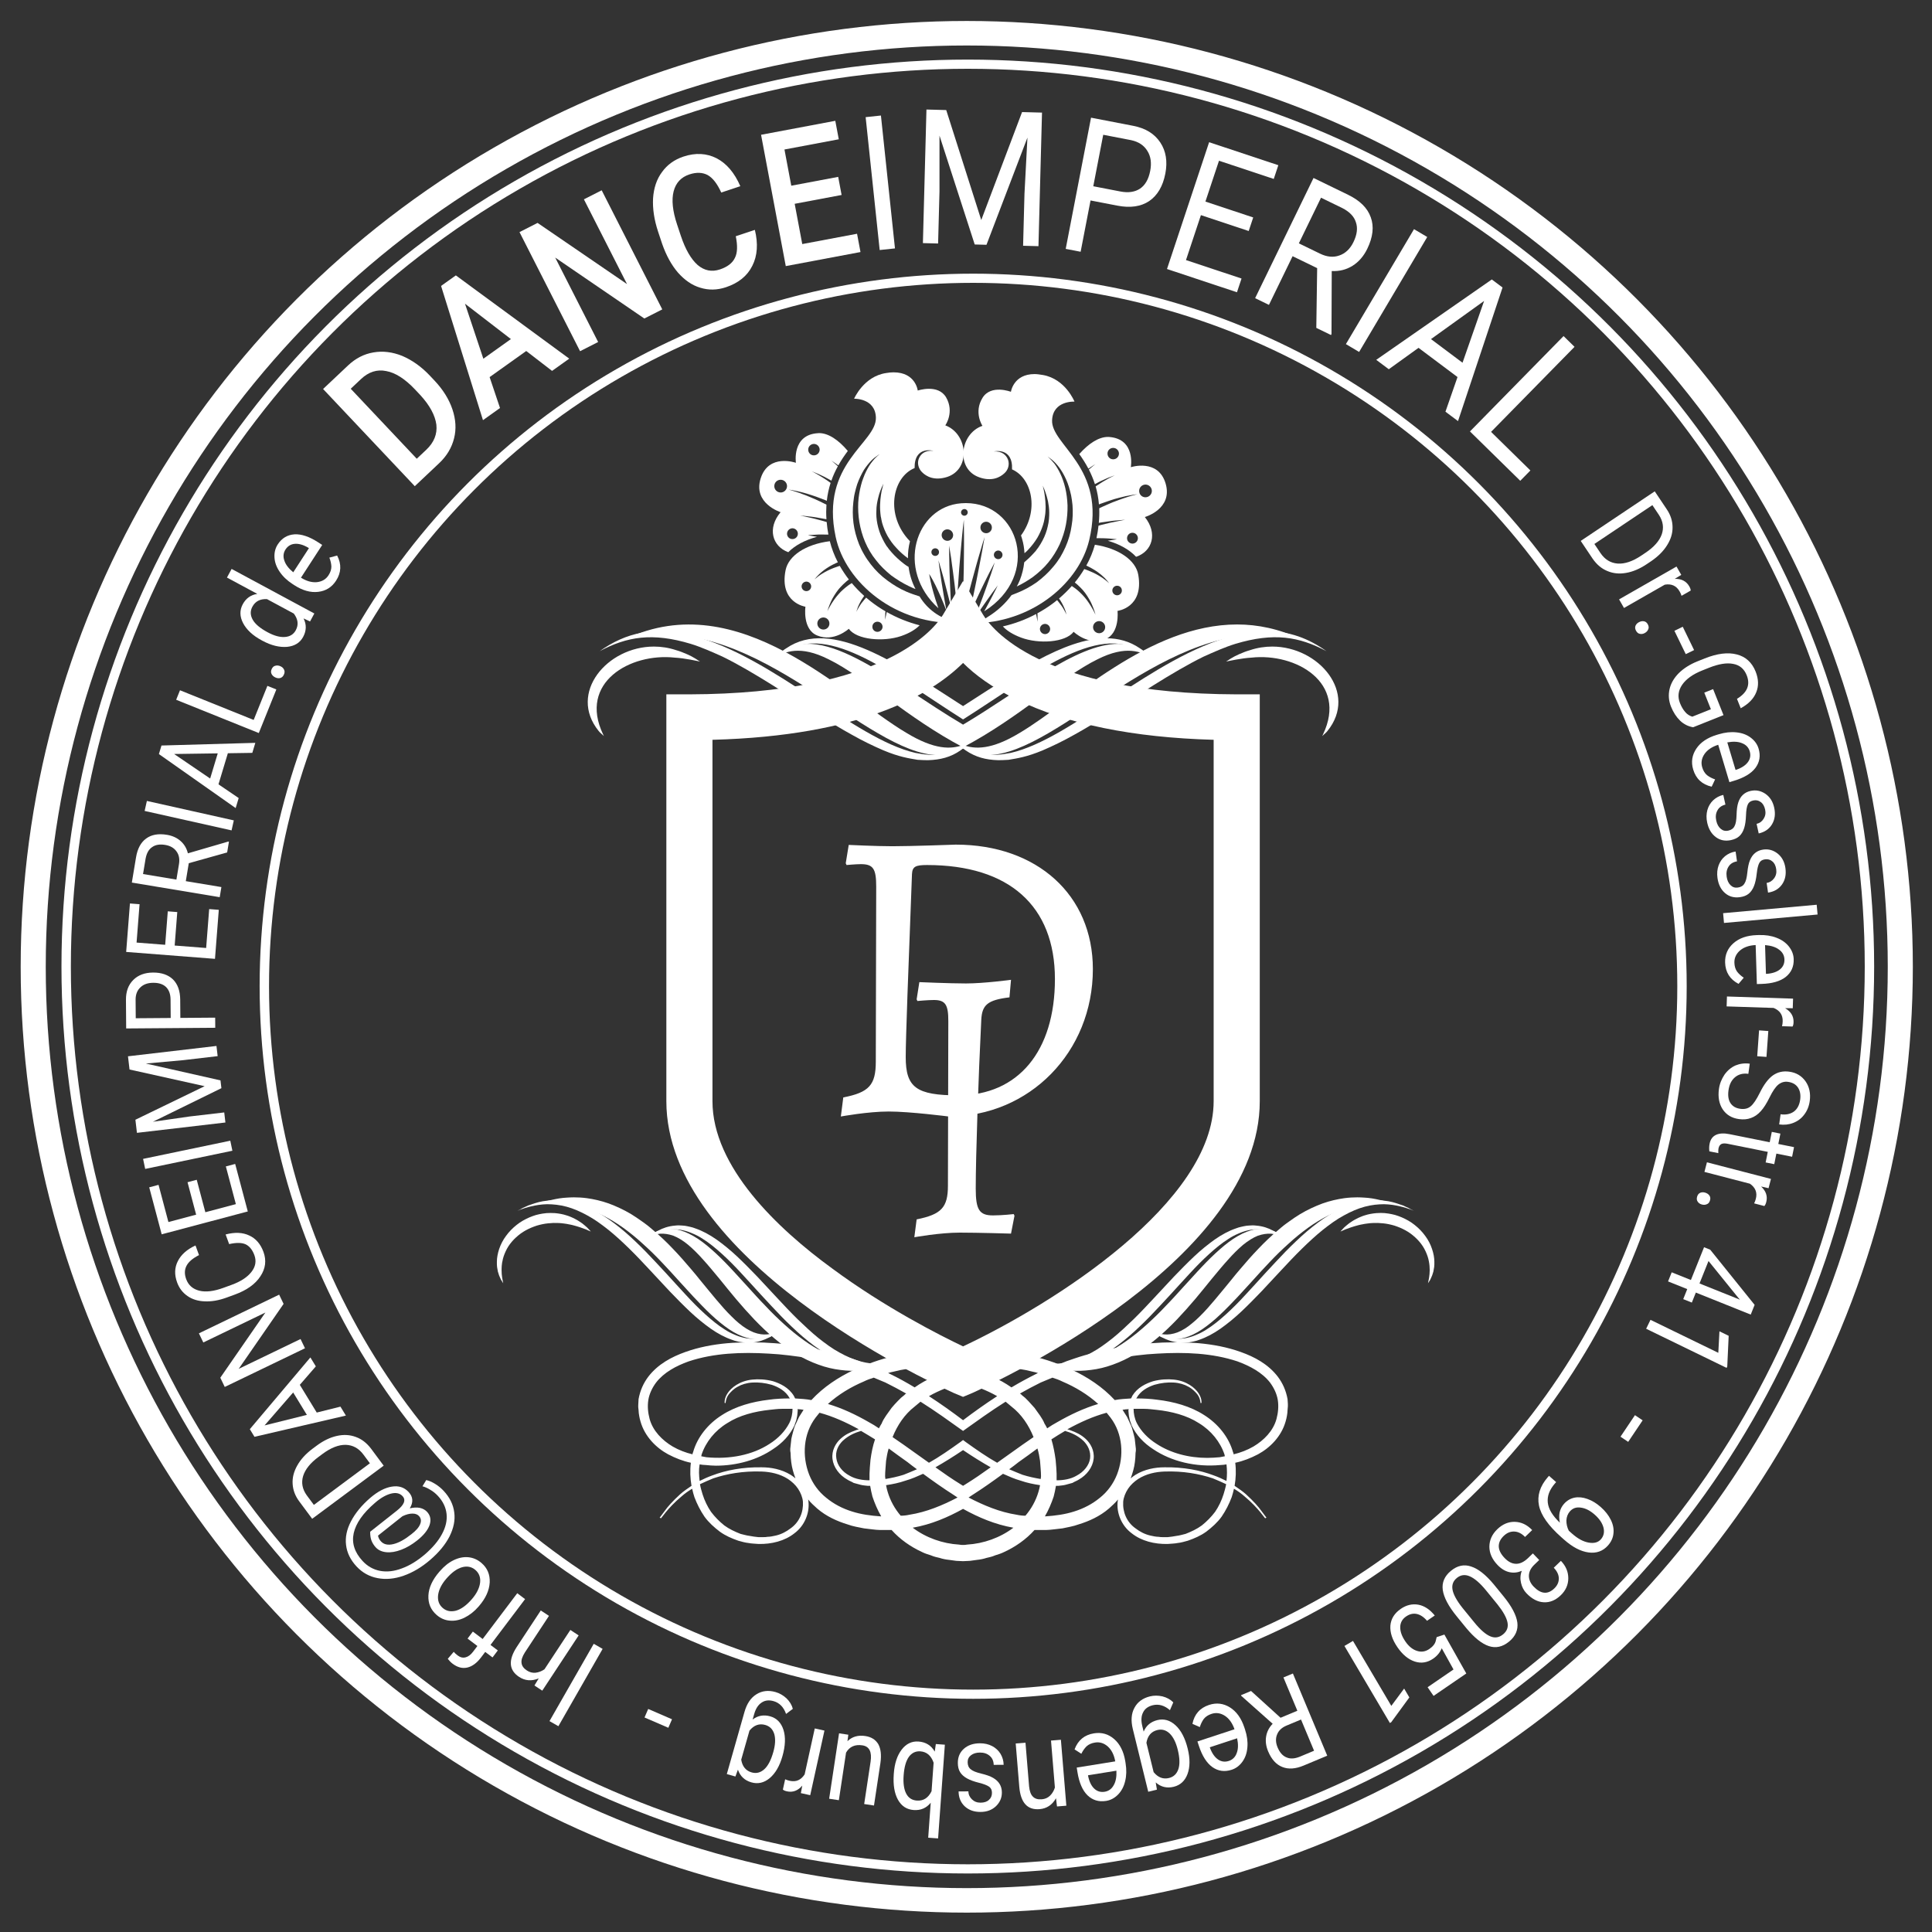 <?xml version="1.0" encoding="UTF-8" standalone="no"?>
<!DOCTYPE svg PUBLIC "-//W3C//DTD SVG 1.1//EN" "http://www.w3.org/Graphics/SVG/1.1/DTD/svg11.dtd">
<svg width="100%" height="100%" viewBox="0 0 750 750" version="1.1" xmlns="http://www.w3.org/2000/svg" xmlns:xlink="http://www.w3.org/1999/xlink" xml:space="preserve" xmlns:serif="http://www.serif.com/" style="fill-rule:evenodd;clip-rule:evenodd;stroke-linecap:round;stroke-linejoin:round;stroke-miterlimit:1.5;">
    <rect x="0" y="0" width="750" height="750" fill="#333333" stroke="none"/>
    <g transform="matrix(0.673,0,0,0.658,-123.3,-130.838)">
        <ellipse cx="740.855" cy="769.225" rx="538.485" ry="550.775" style="fill:none;stroke:white;stroke-width:14.46px;"/>
    </g>
    <g transform="matrix(0.65,0,0,0.636,-105.854,-114.019)">
        <ellipse cx="740.855" cy="769.225" rx="538.485" ry="550.775" style="fill:none;stroke:white;stroke-width:5.61px;"/>
    </g>
    <g transform="matrix(0.511,0,0,0.499,-0.796,-0.987)">
        <ellipse cx="740.855" cy="769.225" rx="538.485" ry="550.775" style="fill:none;stroke:white;stroke-width:7.14px;"/>
    </g>
    <g transform="matrix(1.602,0,0,1.602,-578.201,-1795.6)">
        <g transform="matrix(32.012,0,0,-32.012,640.474,1435.13)">
            <path d="M0.703,0.539C0.69,0.536 0.676,0.535 0.663,0.531C0.657,0.529 0.65,0.528 0.643,0.526C0.637,0.524 0.63,0.521 0.623,0.519C0.57,0.501 0.516,0.472 0.463,0.435C0.411,0.398 0.358,0.355 0.307,0.307C0.256,0.259 0.205,0.207 0.154,0.154C0.103,0.1 0.053,0.045 0.002,-0.009C-0.049,-0.064 -0.1,-0.118 -0.152,-0.169C-0.204,-0.219 -0.256,-0.268 -0.309,-0.311C-0.362,-0.353 -0.415,-0.392 -0.469,-0.421C-0.523,-0.451 -0.576,-0.474 -0.628,-0.488C-0.68,-0.502 -0.73,-0.507 -0.776,-0.507C-0.821,-0.506 -0.862,-0.499 -0.895,-0.491C-0.903,-0.489 -0.911,-0.487 -0.919,-0.485C-0.926,-0.483 -0.933,-0.481 -0.94,-0.479C-0.946,-0.477 -0.952,-0.475 -0.958,-0.473C-0.963,-0.471 -0.968,-0.47 -0.973,-0.468C-0.991,-0.457 -1.001,-0.454 -1,-0.457C-1,-0.457 -0.991,-0.462 -0.973,-0.471C-0.969,-0.474 -0.964,-0.476 -0.959,-0.479C-0.953,-0.481 -0.947,-0.484 -0.941,-0.487C-0.934,-0.49 -0.927,-0.493 -0.92,-0.496C-0.912,-0.499 -0.905,-0.502 -0.896,-0.505C-0.862,-0.517 -0.821,-0.53 -0.773,-0.534C-0.725,-0.54 -0.671,-0.539 -0.615,-0.529C-0.559,-0.518 -0.501,-0.499 -0.444,-0.471C-0.386,-0.444 -0.328,-0.408 -0.272,-0.366C-0.216,-0.324 -0.161,-0.277 -0.108,-0.226C-0.054,-0.175 -0.002,-0.121 0.049,-0.066C0.1,-0.012 0.151,0.044 0.2,0.098C0.25,0.152 0.298,0.206 0.347,0.255C0.396,0.304 0.445,0.349 0.494,0.388C0.518,0.407 0.543,0.425 0.567,0.44C0.591,0.456 0.616,0.469 0.64,0.479C0.689,0.501 0.737,0.512 0.782,0.512C0.827,0.513 0.867,0.503 0.9,0.49C0.908,0.487 0.916,0.484 0.923,0.48C0.93,0.477 0.937,0.474 0.943,0.47C0.955,0.463 0.966,0.458 0.974,0.452C0.991,0.441 1,0.435 1,0.435C1,0.435 0.992,0.442 0.976,0.456C0.968,0.462 0.957,0.469 0.945,0.478C0.939,0.482 0.933,0.486 0.926,0.491C0.918,0.495 0.911,0.5 0.902,0.503C0.869,0.521 0.827,0.536 0.778,0.54C0.769,0.541 0.76,0.542 0.75,0.542C0.735,0.542 0.719,0.54 0.703,0.539Z" style="fill:white;fill-rule:nonzero;"/>
        </g>
        <g transform="matrix(29.11,0,0,-29.11,642.895,1435.87)">
            <path d="M0.766,0.589C0.718,0.581 0.667,0.561 0.617,0.532C0.566,0.503 0.517,0.465 0.467,0.421C0.418,0.378 0.368,0.329 0.319,0.277C0.294,0.251 0.27,0.224 0.245,0.197C0.22,0.17 0.195,0.143 0.17,0.115C0.12,0.06 0.07,0.004 0.018,-0.049C-0.033,-0.104 -0.086,-0.155 -0.14,-0.204C-0.193,-0.252 -0.248,-0.297 -0.303,-0.336C-0.413,-0.415 -0.526,-0.47 -0.63,-0.501C-0.682,-0.517 -0.731,-0.526 -0.776,-0.533C-0.787,-0.534 -0.798,-0.535 -0.808,-0.537C-0.819,-0.538 -0.829,-0.538 -0.839,-0.539C-0.859,-0.541 -0.877,-0.541 -0.894,-0.542C-0.927,-0.542 -0.954,-0.542 -0.972,-0.541C-0.99,-0.54 -1,-0.539 -1,-0.539C-1,-0.539 -0.99,-0.543 -0.972,-0.549C-0.954,-0.555 -0.926,-0.563 -0.892,-0.57C-0.857,-0.577 -0.814,-0.585 -0.766,-0.588C-0.718,-0.591 -0.663,-0.59 -0.605,-0.582C-0.547,-0.575 -0.485,-0.561 -0.423,-0.538C-0.361,-0.516 -0.298,-0.486 -0.236,-0.449C-0.205,-0.431 -0.175,-0.411 -0.145,-0.389C-0.13,-0.378 -0.115,-0.367 -0.1,-0.355C-0.086,-0.344 -0.071,-0.332 -0.057,-0.32C0.001,-0.272 0.057,-0.218 0.11,-0.163C0.163,-0.107 0.214,-0.05 0.263,0.008C0.287,0.037 0.311,0.066 0.334,0.094C0.358,0.123 0.381,0.151 0.403,0.179C0.449,0.234 0.492,0.287 0.535,0.334C0.556,0.358 0.578,0.381 0.599,0.402C0.62,0.423 0.641,0.442 0.661,0.459C0.703,0.493 0.744,0.519 0.784,0.535C0.824,0.549 0.862,0.554 0.895,0.552C0.928,0.549 0.954,0.54 0.972,0.534C0.99,0.527 1,0.523 1,0.523C1,0.523 0.991,0.529 0.974,0.542C0.957,0.552 0.931,0.569 0.895,0.58C0.87,0.587 0.842,0.592 0.811,0.592C0.796,0.592 0.781,0.591 0.766,0.589Z" style="fill:white;fill-rule:nonzero;"/>
        </g>
        <g transform="matrix(32.011,0,0,-32.011,671.506,1428.98)">
            <path d="M0.615,0.532C0.559,0.522 0.501,0.502 0.444,0.474C0.386,0.447 0.328,0.411 0.272,0.369C0.216,0.327 0.161,0.28 0.108,0.229C0.054,0.178 0.002,0.124 -0.049,0.069C-0.1,0.015 -0.151,-0.041 -0.2,-0.095C-0.25,-0.149 -0.298,-0.203 -0.347,-0.252C-0.396,-0.301 -0.445,-0.346 -0.494,-0.385C-0.518,-0.404 -0.543,-0.422 -0.567,-0.437C-0.591,-0.453 -0.616,-0.466 -0.64,-0.476C-0.689,-0.498 -0.737,-0.509 -0.782,-0.509C-0.827,-0.51 -0.867,-0.5 -0.9,-0.487C-0.908,-0.484 -0.916,-0.481 -0.923,-0.477C-0.93,-0.474 -0.937,-0.471 -0.943,-0.467C-0.955,-0.46 -0.966,-0.455 -0.974,-0.449C-0.991,-0.438 -1,-0.432 -1,-0.432C-1,-0.432 -0.992,-0.439 -0.976,-0.452C-0.968,-0.459 -0.958,-0.466 -0.946,-0.475C-0.939,-0.479 -0.933,-0.483 -0.925,-0.488C-0.918,-0.492 -0.911,-0.497 -0.902,-0.5C-0.869,-0.517 -0.827,-0.533 -0.778,-0.537C-0.754,-0.54 -0.729,-0.538 -0.703,-0.536C-0.69,-0.533 -0.676,-0.532 -0.663,-0.528C-0.657,-0.526 -0.65,-0.525 -0.643,-0.523C-0.637,-0.521 -0.63,-0.518 -0.623,-0.516C-0.57,-0.498 -0.516,-0.469 -0.463,-0.432C-0.411,-0.395 -0.358,-0.352 -0.307,-0.304C-0.256,-0.256 -0.205,-0.204 -0.154,-0.151C-0.103,-0.097 -0.053,-0.042 -0.002,0.012C0.049,0.067 0.1,0.121 0.152,0.172C0.204,0.223 0.256,0.271 0.309,0.314C0.362,0.356 0.415,0.395 0.469,0.424C0.523,0.454 0.576,0.477 0.628,0.491C0.68,0.505 0.73,0.51 0.776,0.51C0.821,0.509 0.862,0.502 0.895,0.494C0.904,0.492 0.911,0.49 0.919,0.488C0.926,0.486 0.933,0.484 0.94,0.482C0.946,0.48 0.952,0.478 0.958,0.476C0.963,0.475 0.968,0.472 0.973,0.471C0.99,0.464 1,0.46 1,0.46C1,0.46 0.991,0.465 0.973,0.474C0.969,0.477 0.964,0.479 0.959,0.482C0.953,0.485 0.947,0.487 0.941,0.49C0.934,0.493 0.927,0.497 0.92,0.5C0.913,0.502 0.905,0.505 0.896,0.508C0.862,0.52 0.821,0.533 0.773,0.537C0.754,0.54 0.733,0.541 0.713,0.541C0.682,0.541 0.649,0.538 0.615,0.532Z" style="fill:white;fill-rule:nonzero;"/>
        </g>
        <g transform="matrix(29.11,0,0,-29.11,669.088,1428.31)">
            <path d="M0.605,0.588C0.547,0.58 0.485,0.566 0.423,0.544C0.361,0.521 0.298,0.492 0.236,0.455C0.205,0.436 0.175,0.416 0.145,0.394C0.13,0.384 0.115,0.372 0.1,0.361C0.086,0.349 0.071,0.338 0.057,0.325C-0.001,0.277 -0.057,0.224 -0.11,0.168C-0.163,0.113 -0.214,0.055 -0.263,-0.003C-0.287,-0.031 -0.311,-0.06 -0.334,-0.089C-0.358,-0.118 -0.381,-0.146 -0.403,-0.173C-0.449,-0.229 -0.492,-0.281 -0.535,-0.329C-0.556,-0.353 -0.578,-0.375 -0.599,-0.396C-0.62,-0.417 -0.641,-0.436 -0.662,-0.453C-0.703,-0.488 -0.744,-0.513 -0.784,-0.529C-0.824,-0.544 -0.862,-0.549 -0.895,-0.546C-0.928,-0.543 -0.954,-0.535 -0.972,-0.529C-0.99,-0.521 -1,-0.517 -1,-0.517C-1,-0.517 -0.991,-0.524 -0.974,-0.536C-0.957,-0.547 -0.931,-0.564 -0.895,-0.574C-0.859,-0.585 -0.814,-0.591 -0.766,-0.583C-0.718,-0.575 -0.667,-0.556 -0.617,-0.527C-0.566,-0.498 -0.517,-0.459 -0.467,-0.416C-0.418,-0.372 -0.368,-0.323 -0.319,-0.271C-0.294,-0.246 -0.27,-0.219 -0.245,-0.192C-0.22,-0.165 -0.195,-0.137 -0.17,-0.11C-0.12,-0.055 -0.07,0.001 -0.018,0.055C0.033,0.109 0.086,0.161 0.14,0.209C0.193,0.258 0.248,0.302 0.303,0.342C0.413,0.421 0.526,0.476 0.63,0.507C0.682,0.522 0.731,0.532 0.776,0.538C0.787,0.54 0.798,0.541 0.808,0.542C0.819,0.543 0.829,0.544 0.839,0.545C0.859,0.547 0.877,0.547 0.894,0.547C0.927,0.547 0.954,0.548 0.972,0.546C0.99,0.545 1,0.545 1,0.545C1,0.545 0.99,0.548 0.972,0.554C0.954,0.56 0.926,0.568 0.891,0.575C0.857,0.583 0.814,0.591 0.766,0.593C0.749,0.594 0.731,0.595 0.713,0.595C0.679,0.595 0.643,0.593 0.605,0.588Z" style="fill:white;fill-rule:nonzero;"/>
        </g>
        <g transform="matrix(11.39,0,0,-11.39,697.122,1423.29)">
            <path d="M-0.239,0.744C-0.323,0.736 -0.402,0.722 -0.474,0.699C-0.509,0.688 -0.544,0.677 -0.575,0.662C-0.608,0.648 -0.639,0.635 -0.666,0.619C-0.695,0.603 -0.723,0.59 -0.747,0.573C-0.771,0.557 -0.794,0.541 -0.815,0.527C-0.857,0.495 -0.891,0.464 -0.919,0.44C-0.946,0.413 -0.965,0.391 -0.979,0.376C-0.993,0.361 -1,0.353 -1,0.353C-1,0.353 -0.99,0.357 -0.972,0.364C-0.954,0.372 -0.927,0.383 -0.894,0.398C-0.86,0.41 -0.819,0.425 -0.772,0.442C-0.724,0.457 -0.671,0.475 -0.612,0.489C-0.583,0.497 -0.551,0.502 -0.519,0.508C-0.503,0.511 -0.487,0.516 -0.471,0.517C-0.453,0.52 -0.437,0.522 -0.419,0.524C-0.351,0.534 -0.277,0.536 -0.202,0.535C-0.126,0.531 -0.047,0.525 0.032,0.508C0.072,0.502 0.111,0.487 0.151,0.478C0.19,0.464 0.23,0.451 0.269,0.434C0.346,0.401 0.423,0.36 0.492,0.31C0.561,0.259 0.625,0.201 0.68,0.137C0.735,0.073 0.779,0.004 0.812,-0.068C0.845,-0.139 0.87,-0.211 0.882,-0.28C0.891,-0.314 0.891,-0.347 0.896,-0.379C0.899,-0.411 0.898,-0.442 0.9,-0.47C0.898,-0.499 0.896,-0.526 0.896,-0.551C0.894,-0.576 0.89,-0.598 0.888,-0.618C0.883,-0.659 0.874,-0.692 0.87,-0.713C0.866,-0.736 0.864,-0.748 0.864,-0.748C0.864,-0.748 0.87,-0.738 0.881,-0.721C0.887,-0.712 0.894,-0.701 0.902,-0.689C0.906,-0.682 0.91,-0.675 0.914,-0.667C0.918,-0.659 0.922,-0.651 0.926,-0.641C0.934,-0.623 0.944,-0.602 0.953,-0.579C0.961,-0.554 0.969,-0.528 0.978,-0.499C0.983,-0.47 0.99,-0.438 0.995,-0.403C0.997,-0.367 1.002,-0.33 0.999,-0.289C0.999,-0.207 0.982,-0.115 0.95,-0.02C0.919,0.075 0.87,0.172 0.805,0.259C0.741,0.348 0.663,0.427 0.578,0.494C0.494,0.562 0.401,0.612 0.308,0.653C0.261,0.674 0.214,0.689 0.167,0.704C0.144,0.71 0.12,0.715 0.097,0.721C0.073,0.727 0.05,0.73 0.027,0.734C-0.03,0.744 -0.086,0.748 -0.14,0.748C-0.174,0.748 -0.207,0.746 -0.239,0.744Z" style="fill:white;fill-rule:nonzero;"/>
        </g>
        <g transform="matrix(32.012,0,0,-32.012,549.357,1435.13)">
            <path d="M-0.778,0.54C-0.827,0.536 -0.869,0.521 -0.902,0.503C-0.911,0.5 -0.918,0.495 -0.925,0.491C-0.933,0.486 -0.939,0.482 -0.946,0.478C-0.957,0.469 -0.968,0.462 -0.976,0.456C-0.992,0.442 -1,0.435 -1,0.435C-1,0.435 -0.991,0.441 -0.974,0.452C-0.966,0.458 -0.955,0.463 -0.943,0.47C-0.937,0.474 -0.93,0.477 -0.923,0.48C-0.916,0.484 -0.908,0.487 -0.9,0.49C-0.867,0.503 -0.827,0.513 -0.782,0.512C-0.737,0.512 -0.689,0.501 -0.64,0.479C-0.616,0.469 -0.591,0.456 -0.567,0.44C-0.543,0.425 -0.518,0.407 -0.494,0.388C-0.445,0.349 -0.396,0.304 -0.347,0.255C-0.298,0.206 -0.25,0.152 -0.2,0.098C-0.151,0.044 -0.1,-0.012 -0.049,-0.066C0.002,-0.121 0.054,-0.175 0.108,-0.226C0.161,-0.277 0.216,-0.324 0.272,-0.366C0.328,-0.408 0.386,-0.444 0.444,-0.471C0.501,-0.499 0.559,-0.518 0.615,-0.529C0.671,-0.539 0.725,-0.54 0.773,-0.534C0.821,-0.53 0.862,-0.517 0.896,-0.505C0.905,-0.502 0.912,-0.499 0.92,-0.496C0.927,-0.493 0.934,-0.49 0.941,-0.487C0.947,-0.484 0.953,-0.481 0.959,-0.479C0.964,-0.476 0.969,-0.474 0.973,-0.471C0.991,-0.462 1,-0.457 1,-0.457C1.001,-0.454 0.991,-0.457 0.972,-0.468C0.968,-0.47 0.963,-0.471 0.958,-0.473C0.952,-0.475 0.946,-0.477 0.94,-0.479C0.933,-0.481 0.926,-0.483 0.919,-0.485C0.911,-0.487 0.903,-0.489 0.895,-0.491C0.862,-0.499 0.821,-0.506 0.776,-0.507C0.73,-0.507 0.68,-0.502 0.628,-0.488C0.576,-0.474 0.523,-0.451 0.469,-0.421C0.415,-0.392 0.362,-0.353 0.309,-0.311C0.256,-0.268 0.204,-0.219 0.152,-0.169C0.1,-0.118 0.049,-0.064 -0.002,-0.009C-0.053,0.045 -0.103,0.1 -0.154,0.154C-0.205,0.207 -0.256,0.259 -0.307,0.307C-0.358,0.355 -0.411,0.398 -0.463,0.435C-0.516,0.472 -0.57,0.501 -0.623,0.519C-0.63,0.521 -0.637,0.524 -0.643,0.526C-0.65,0.528 -0.657,0.529 -0.663,0.531C-0.676,0.535 -0.69,0.536 -0.703,0.539C-0.719,0.54 -0.735,0.542 -0.75,0.542C-0.76,0.542 -0.769,0.541 -0.778,0.54Z" style="fill:white;fill-rule:nonzero;"/>
        </g>
        <g transform="matrix(29.11,0,0,-29.11,546.936,1435.87)">
            <path d="M-0.895,0.58C-0.931,0.569 -0.957,0.552 -0.974,0.542C-0.991,0.529 -1,0.523 -1,0.523C-1,0.523 -0.99,0.527 -0.972,0.534C-0.954,0.54 -0.928,0.549 -0.895,0.552C-0.862,0.554 -0.824,0.549 -0.784,0.535C-0.744,0.519 -0.703,0.494 -0.661,0.459C-0.641,0.442 -0.62,0.423 -0.599,0.402C-0.578,0.381 -0.556,0.358 -0.535,0.334C-0.492,0.287 -0.449,0.234 -0.403,0.179C-0.381,0.151 -0.358,0.123 -0.334,0.094C-0.311,0.066 -0.287,0.037 -0.263,0.008C-0.214,-0.05 -0.163,-0.107 -0.11,-0.163C-0.057,-0.218 -0.001,-0.272 0.057,-0.32C0.071,-0.332 0.086,-0.344 0.1,-0.355C0.115,-0.367 0.13,-0.378 0.145,-0.389C0.175,-0.411 0.206,-0.431 0.236,-0.449C0.298,-0.486 0.361,-0.516 0.423,-0.538C0.485,-0.561 0.547,-0.575 0.605,-0.582C0.663,-0.59 0.718,-0.591 0.766,-0.588C0.814,-0.585 0.857,-0.577 0.892,-0.57C0.926,-0.563 0.954,-0.555 0.972,-0.549C0.99,-0.543 1,-0.539 1,-0.539C1,-0.539 0.99,-0.54 0.972,-0.541C0.954,-0.542 0.927,-0.542 0.894,-0.542C0.877,-0.541 0.859,-0.541 0.839,-0.539C0.829,-0.538 0.819,-0.538 0.808,-0.537C0.798,-0.535 0.787,-0.534 0.776,-0.533C0.731,-0.526 0.682,-0.517 0.63,-0.501C0.526,-0.47 0.413,-0.415 0.303,-0.336C0.248,-0.297 0.193,-0.252 0.14,-0.204C0.086,-0.155 0.033,-0.104 -0.018,-0.049C-0.07,0.004 -0.12,0.06 -0.17,0.115C-0.195,0.143 -0.22,0.17 -0.245,0.197C-0.27,0.224 -0.294,0.251 -0.319,0.277C-0.368,0.329 -0.418,0.378 -0.467,0.421C-0.517,0.465 -0.566,0.503 -0.617,0.532C-0.667,0.561 -0.718,0.581 -0.766,0.589C-0.781,0.591 -0.796,0.592 -0.811,0.592C-0.842,0.592 -0.87,0.587 -0.895,0.58Z" style="fill:white;fill-rule:nonzero;"/>
        </g>
        <g transform="matrix(32.012,0,0,-32.012,518.325,1428.98)">
            <path d="M-0.773,0.537C-0.821,0.533 -0.862,0.52 -0.896,0.508C-0.905,0.505 -0.913,0.502 -0.92,0.5C-0.928,0.496 -0.935,0.493 -0.941,0.49C-0.947,0.487 -0.953,0.485 -0.959,0.482C-0.964,0.479 -0.969,0.477 -0.973,0.474C-0.991,0.465 -1,0.46 -1,0.46C-1,0.46 -0.99,0.464 -0.973,0.471C-0.968,0.472 -0.963,0.474 -0.958,0.476C-0.952,0.478 -0.946,0.48 -0.94,0.482C-0.933,0.484 -0.926,0.486 -0.919,0.488C-0.911,0.49 -0.904,0.492 -0.895,0.494C-0.862,0.502 -0.821,0.509 -0.776,0.51C-0.73,0.51 -0.68,0.505 -0.628,0.491C-0.576,0.477 -0.523,0.454 -0.469,0.424C-0.415,0.395 -0.362,0.356 -0.309,0.314C-0.256,0.271 -0.204,0.223 -0.152,0.172C-0.1,0.121 -0.049,0.067 0.002,0.012C0.053,-0.042 0.103,-0.097 0.154,-0.151C0.205,-0.204 0.256,-0.256 0.307,-0.304C0.358,-0.352 0.411,-0.395 0.463,-0.432C0.516,-0.469 0.57,-0.498 0.623,-0.516C0.63,-0.518 0.637,-0.521 0.643,-0.523C0.65,-0.525 0.657,-0.526 0.663,-0.528C0.676,-0.532 0.69,-0.533 0.703,-0.535C0.729,-0.538 0.754,-0.54 0.778,-0.537C0.827,-0.533 0.869,-0.517 0.902,-0.5C0.911,-0.497 0.918,-0.492 0.925,-0.488C0.933,-0.483 0.939,-0.479 0.945,-0.475C0.958,-0.466 0.968,-0.459 0.976,-0.452C0.992,-0.439 1,-0.432 1,-0.432C1,-0.432 0.991,-0.438 0.974,-0.449C0.966,-0.455 0.955,-0.46 0.943,-0.467C0.937,-0.471 0.93,-0.474 0.923,-0.477C0.916,-0.481 0.908,-0.484 0.9,-0.487C0.867,-0.5 0.827,-0.51 0.782,-0.509C0.737,-0.509 0.689,-0.498 0.64,-0.476C0.616,-0.466 0.591,-0.453 0.567,-0.437C0.543,-0.422 0.518,-0.404 0.494,-0.385C0.445,-0.346 0.396,-0.301 0.347,-0.252C0.298,-0.203 0.25,-0.149 0.2,-0.095C0.151,-0.041 0.1,0.015 0.049,0.069C-0.002,0.124 -0.054,0.178 -0.108,0.229C-0.161,0.28 -0.216,0.327 -0.272,0.369C-0.328,0.411 -0.386,0.447 -0.444,0.474C-0.501,0.502 -0.559,0.521 -0.615,0.532C-0.649,0.538 -0.682,0.541 -0.713,0.541C-0.733,0.541 -0.754,0.54 -0.773,0.537Z" style="fill:white;fill-rule:nonzero;"/>
        </g>
        <g transform="matrix(29.11,0,0,-29.11,520.745,1428.31)">
            <path d="M-0.766,0.593C-0.814,0.591 -0.857,0.583 -0.892,0.575C-0.926,0.568 -0.954,0.56 -0.972,0.554C-0.99,0.548 -1,0.545 -1,0.545C-1,0.545 -0.99,0.545 -0.972,0.546C-0.954,0.548 -0.927,0.547 -0.894,0.547C-0.877,0.547 -0.859,0.547 -0.839,0.545C-0.829,0.544 -0.819,0.543 -0.808,0.542C-0.798,0.541 -0.787,0.54 -0.776,0.538C-0.731,0.532 -0.682,0.522 -0.63,0.507C-0.526,0.476 -0.413,0.421 -0.303,0.342C-0.248,0.302 -0.193,0.258 -0.14,0.209C-0.086,0.161 -0.033,0.109 0.018,0.055C0.07,0.001 0.12,-0.055 0.17,-0.11C0.195,-0.137 0.22,-0.165 0.245,-0.192C0.27,-0.219 0.294,-0.246 0.319,-0.271C0.368,-0.323 0.417,-0.372 0.467,-0.416C0.517,-0.459 0.566,-0.498 0.617,-0.527C0.667,-0.556 0.718,-0.575 0.766,-0.583C0.814,-0.591 0.859,-0.585 0.895,-0.574C0.931,-0.564 0.957,-0.547 0.974,-0.536C0.991,-0.524 1,-0.517 1,-0.517C1,-0.517 0.99,-0.521 0.972,-0.529C0.954,-0.535 0.928,-0.543 0.895,-0.546C0.862,-0.549 0.824,-0.544 0.784,-0.529C0.744,-0.513 0.703,-0.488 0.661,-0.453C0.641,-0.436 0.619,-0.417 0.599,-0.396C0.578,-0.375 0.556,-0.353 0.535,-0.329C0.492,-0.281 0.449,-0.229 0.403,-0.173C0.381,-0.146 0.358,-0.118 0.334,-0.089C0.311,-0.06 0.287,-0.031 0.263,-0.003C0.214,0.055 0.163,0.113 0.11,0.168C0.057,0.224 0.001,0.277 -0.057,0.325C-0.071,0.338 -0.086,0.349 -0.1,0.361C-0.115,0.372 -0.13,0.384 -0.145,0.394C-0.175,0.416 -0.206,0.436 -0.236,0.455C-0.298,0.492 -0.361,0.521 -0.423,0.544C-0.485,0.566 -0.547,0.58 -0.605,0.588C-0.643,0.593 -0.679,0.595 -0.713,0.595C-0.731,0.595 -0.749,0.594 -0.766,0.593Z" style="fill:white;fill-rule:nonzero;"/>
        </g>
        <g transform="matrix(11.391,0,0,-11.391,492.71,1423.29)">
            <path d="M-0.027,0.734C-0.05,0.73 -0.073,0.727 -0.097,0.721C-0.12,0.715 -0.144,0.71 -0.167,0.704C-0.214,0.689 -0.261,0.674 -0.308,0.653C-0.401,0.612 -0.494,0.562 -0.578,0.494C-0.663,0.427 -0.741,0.348 -0.805,0.259C-0.87,0.172 -0.919,0.075 -0.951,-0.02C-0.982,-0.115 -0.999,-0.207 -0.999,-0.289C-1.002,-0.329 -0.997,-0.367 -0.995,-0.402C-0.99,-0.438 -0.983,-0.47 -0.978,-0.499C-0.969,-0.528 -0.961,-0.554 -0.953,-0.579C-0.944,-0.602 -0.934,-0.623 -0.926,-0.641C-0.922,-0.65 -0.918,-0.659 -0.914,-0.667C-0.91,-0.675 -0.906,-0.681 -0.902,-0.688C-0.894,-0.701 -0.887,-0.712 -0.881,-0.721C-0.87,-0.738 -0.864,-0.748 -0.864,-0.748C-0.864,-0.748 -0.866,-0.736 -0.871,-0.713C-0.874,-0.692 -0.883,-0.659 -0.888,-0.618C-0.89,-0.597 -0.894,-0.576 -0.896,-0.551C-0.896,-0.526 -0.898,-0.499 -0.899,-0.47C-0.898,-0.442 -0.899,-0.411 -0.896,-0.379C-0.891,-0.347 -0.891,-0.314 -0.881,-0.28C-0.87,-0.211 -0.845,-0.139 -0.812,-0.068C-0.779,0.004 -0.735,0.073 -0.68,0.137C-0.625,0.201 -0.561,0.259 -0.492,0.31C-0.423,0.36 -0.346,0.401 -0.269,0.434C-0.23,0.451 -0.191,0.464 -0.151,0.478C-0.111,0.487 -0.072,0.502 -0.032,0.508C0.047,0.525 0.126,0.531 0.202,0.535C0.277,0.536 0.351,0.534 0.42,0.524C0.437,0.522 0.454,0.52 0.47,0.517C0.487,0.516 0.503,0.511 0.519,0.508C0.551,0.502 0.583,0.497 0.612,0.489C0.671,0.475 0.724,0.457 0.772,0.442C0.819,0.425 0.86,0.41 0.894,0.398C0.927,0.383 0.954,0.372 0.972,0.364C0.99,0.357 1,0.353 1,0.353C1,0.353 0.993,0.361 0.979,0.376C0.965,0.391 0.945,0.413 0.918,0.44C0.891,0.464 0.856,0.495 0.815,0.527C0.794,0.541 0.771,0.557 0.746,0.573C0.723,0.59 0.695,0.603 0.667,0.619C0.639,0.635 0.608,0.648 0.576,0.662C0.544,0.677 0.509,0.688 0.473,0.699C0.402,0.722 0.323,0.736 0.239,0.744C0.207,0.746 0.174,0.747 0.14,0.747C0.086,0.747 0.03,0.744 -0.027,0.734Z" style="fill:white;fill-rule:nonzero;"/>
        </g>
        <g transform="matrix(14.427,0,0,-19.395,555.635,1240.23)">
            <path d="M0.242,0.743C-0.199,0.724 -0.128,0.373 -0.128,0.373C-0.128,0.373 -0.583,0.494 -0.719,0.18C-0.855,-0.134 -0.385,-0.244 -0.385,-0.244C-0.611,-0.443 -0.528,-0.67 -0.256,-0.744C-0.142,-0.658 0.025,-0.592 0.226,-0.552C0.2,-0.549 0.177,-0.546 0.158,-0.543C0.131,-0.54 0.111,-0.537 0.097,-0.535C0.083,-0.532 0.075,-0.531 0.075,-0.531C0.075,-0.531 0.083,-0.531 0.097,-0.53C0.111,-0.529 0.132,-0.528 0.159,-0.527C0.185,-0.526 0.218,-0.524 0.255,-0.523C0.292,-0.522 0.334,-0.523 0.379,-0.524L0.418,-0.524C0.404,-0.47 0.395,-0.417 0.389,-0.367C0.372,-0.363 0.355,-0.359 0.338,-0.356C0.294,-0.348 0.251,-0.339 0.207,-0.33C0.185,-0.326 0.164,-0.321 0.142,-0.318L0.076,-0.307L-0.057,-0.285L0.078,-0.296C0.124,-0.3 0.169,-0.303 0.213,-0.309C0.258,-0.315 0.302,-0.321 0.347,-0.327C0.36,-0.328 0.372,-0.33 0.385,-0.332C0.379,-0.268 0.38,-0.207 0.385,-0.15L0.336,-0.132C0.313,-0.123 0.289,-0.115 0.265,-0.106C0.241,-0.098 0.218,-0.09 0.194,-0.082C0.17,-0.074 0.146,-0.066 0.122,-0.059L0.048,-0.036C0.024,-0.029 -0.001,-0.023 -0.025,-0.016L-0.062,-0.005L-0.1,0.004C-0.125,0.01 -0.149,0.017 -0.175,0.022L-0.251,0.039C-0.199,0.032 -0.147,0.026 -0.095,0.017L-0.056,0.01L-0.018,0.003C0.008,-0.003 0.034,-0.007 0.059,-0.013L0.135,-0.031C0.161,-0.037 0.186,-0.044 0.211,-0.05C0.236,-0.057 0.261,-0.064 0.286,-0.071C0.31,-0.078 0.335,-0.085 0.36,-0.092L0.391,-0.102C0.403,-0.021 0.426,0.054 0.455,0.122L0.394,0.154C0.384,0.159 0.374,0.164 0.363,0.169L0.332,0.184L0.268,0.213C0.248,0.223 0.225,0.231 0.203,0.241L0.138,0.267L0.207,0.246C0.23,0.239 0.254,0.233 0.276,0.224L0.344,0.2L0.377,0.187C0.389,0.183 0.399,0.178 0.41,0.174L0.468,0.15C0.498,0.215 0.536,0.275 0.577,0.33L0.575,0.331L0.469,0.401L0.585,0.341C0.634,0.407 0.689,0.466 0.744,0.521C0.586,0.66 0.417,0.744 0.261,0.744C0.255,0.744 0.249,0.744 0.242,0.743ZM0.173,0.466C0.12,0.466 0.078,0.499 0.079,0.538C0.079,0.578 0.123,0.609 0.176,0.609C0.229,0.608 0.271,0.576 0.271,0.536C0.27,0.497 0.227,0.466 0.175,0.466L0.173,0.466ZM-0.385,0.002C-0.445,0.003 -0.492,0.039 -0.491,0.083C-0.49,0.127 -0.442,0.162 -0.383,0.161C-0.324,0.161 -0.276,0.124 -0.277,0.081C-0.278,0.037 -0.326,0.002 -0.384,0.002L-0.385,0.002ZM-0.187,-0.58C-0.238,-0.58 -0.278,-0.549 -0.277,-0.512C-0.276,-0.475 -0.235,-0.445 -0.185,-0.445C-0.135,-0.446 -0.095,-0.476 -0.095,-0.514C-0.096,-0.551 -0.136,-0.58 -0.186,-0.58L-0.187,-0.58Z" style="fill:white;fill-rule:nonzero;"/>
        </g>
        <g transform="matrix(16.366,0,0,-16.366,567.408,1264.63)">
            <path d="M-0.985,0.343C-1.081,-0.141 -0.691,-0.198 -0.691,-0.198C-0.691,-0.198 -0.739,-0.533 -0.517,-0.624C-0.269,-0.727 -0.049,-0.525 -0.049,-0.525C0.069,-0.689 0.464,-0.722 0.727,-0.632C0.851,-0.589 0.939,-0.535 1,-0.473C0.829,-0.429 0.665,-0.363 0.513,-0.277C0.508,-0.294 0.506,-0.311 0.502,-0.328L0.488,-0.391L0.49,-0.326C0.491,-0.306 0.491,-0.286 0.494,-0.266C0.416,-0.221 0.342,-0.171 0.272,-0.116C0.25,-0.099 0.229,-0.081 0.208,-0.063C0.199,-0.072 0.192,-0.081 0.184,-0.09C0.168,-0.108 0.153,-0.128 0.138,-0.147C0.124,-0.167 0.11,-0.187 0.098,-0.209C0.084,-0.23 0.074,-0.252 0.062,-0.274C0.069,-0.25 0.077,-0.226 0.086,-0.203C0.095,-0.179 0.107,-0.157 0.118,-0.135C0.13,-0.113 0.142,-0.09 0.157,-0.07C0.164,-0.059 0.171,-0.049 0.179,-0.038C0.113,0.022 0.051,0.085 -0.005,0.152C-0.009,0.149 -0.013,0.147 -0.017,0.144L-0.038,0.131L-0.058,0.117C-0.084,0.098 -0.109,0.077 -0.133,0.056C-0.146,0.045 -0.157,0.033 -0.169,0.022C-0.18,0.01 -0.191,-0.002 -0.202,-0.014C-0.213,-0.027 -0.224,-0.039 -0.234,-0.052C-0.244,-0.065 -0.254,-0.078 -0.264,-0.092C-0.273,-0.105 -0.283,-0.119 -0.292,-0.133C-0.301,-0.147 -0.31,-0.161 -0.318,-0.175L-0.343,-0.219L-0.366,-0.264L-0.351,-0.216C-0.345,-0.2 -0.339,-0.184 -0.333,-0.168C-0.327,-0.152 -0.319,-0.137 -0.313,-0.121C-0.306,-0.106 -0.297,-0.091 -0.29,-0.075C-0.282,-0.06 -0.273,-0.046 -0.264,-0.031C-0.255,-0.016 -0.245,-0.002 -0.236,0.012C-0.226,0.026 -0.215,0.04 -0.205,0.054C-0.194,0.067 -0.183,0.081 -0.171,0.093C-0.147,0.119 -0.123,0.143 -0.096,0.166L-0.077,0.183C-0.07,0.188 -0.063,0.194 -0.056,0.199C-0.053,0.201 -0.051,0.203 -0.048,0.205C-0.098,0.27 -0.143,0.338 -0.183,0.407C-0.196,0.403 -0.209,0.399 -0.222,0.394C-0.237,0.389 -0.252,0.384 -0.267,0.378C-0.282,0.371 -0.297,0.367 -0.312,0.36L-0.355,0.34C-0.37,0.333 -0.384,0.325 -0.398,0.318C-0.412,0.31 -0.426,0.302 -0.44,0.293L-0.46,0.281C-0.467,0.276 -0.473,0.271 -0.48,0.267C-0.493,0.257 -0.507,0.249 -0.519,0.238L-0.557,0.207C-0.536,0.232 -0.515,0.258 -0.491,0.28C-0.485,0.286 -0.479,0.292 -0.473,0.297L-0.454,0.314C-0.441,0.324 -0.429,0.335 -0.415,0.345C-0.402,0.354 -0.388,0.364 -0.375,0.373L-0.332,0.4C-0.318,0.408 -0.303,0.416 -0.288,0.424C-0.273,0.432 -0.258,0.439 -0.243,0.446C-0.233,0.451 -0.222,0.455 -0.211,0.46C-0.264,0.562 -0.304,0.667 -0.33,0.772C-0.688,0.727 -0.942,0.557 -0.985,0.343ZM-0.678,0.033C-0.717,0.033 -0.748,0.065 -0.748,0.104C-0.747,0.143 -0.715,0.174 -0.676,0.174C-0.637,0.173 -0.606,0.141 -0.606,0.102C-0.607,0.064 -0.638,0.033 -0.677,0.033L-0.678,0.033ZM-0.426,-0.536C-0.476,-0.535 -0.515,-0.495 -0.515,-0.445C-0.514,-0.396 -0.474,-0.357 -0.424,-0.357C-0.375,-0.358 -0.335,-0.398 -0.336,-0.448C-0.336,-0.497 -0.376,-0.536 -0.425,-0.536L-0.426,-0.536ZM0.374,-0.57C0.332,-0.57 0.299,-0.535 0.3,-0.494C0.3,-0.452 0.334,-0.419 0.376,-0.42C0.418,-0.42 0.451,-0.454 0.451,-0.496C0.45,-0.537 0.416,-0.57 0.375,-0.57L0.374,-0.57Z" style="fill:white;fill-rule:nonzero;"/>
        </g>
        <g transform="matrix(14.522,0,0,-19.871,633.072,1241.25)">
            <path d="M-0.731,0.522C-0.678,0.468 -0.626,0.409 -0.579,0.344L-0.462,0.4L-0.57,0.334L-0.571,0.333C-0.533,0.278 -0.498,0.219 -0.47,0.155L-0.412,0.178C-0.401,0.182 -0.39,0.186 -0.379,0.19L-0.277,0.224C-0.254,0.232 -0.231,0.238 -0.208,0.244L-0.138,0.263L-0.204,0.239C-0.226,0.23 -0.249,0.223 -0.27,0.213L-0.334,0.186L-0.365,0.172C-0.376,0.168 -0.386,0.162 -0.396,0.157L-0.458,0.128C-0.431,0.06 -0.412,-0.013 -0.403,-0.092L-0.371,-0.083C-0.347,-0.076 -0.322,-0.07 -0.297,-0.064C-0.272,-0.057 -0.247,-0.051 -0.222,-0.045C-0.196,-0.039 -0.171,-0.033 -0.146,-0.027L-0.07,-0.012C-0.044,-0.007 -0.019,-0.003 0.007,0.002L0.046,0.009L0.084,0.014C0.136,0.022 0.188,0.028 0.24,0.033L0.164,0.018C0.139,0.014 0.114,0.007 0.089,0.002L0.051,-0.007L0.014,-0.016C-0.011,-0.022 -0.036,-0.028 -0.06,-0.035L-0.133,-0.055C-0.158,-0.061 -0.182,-0.069 -0.206,-0.076C-0.23,-0.083 -0.254,-0.091 -0.278,-0.099C-0.301,-0.107 -0.325,-0.114 -0.349,-0.122L-0.398,-0.139C-0.395,-0.195 -0.397,-0.254 -0.405,-0.317C-0.392,-0.315 -0.38,-0.313 -0.367,-0.312C-0.322,-0.307 -0.278,-0.302 -0.233,-0.298C-0.189,-0.292 -0.144,-0.29 -0.099,-0.287L0.035,-0.279L-0.097,-0.298L-0.163,-0.308C-0.185,-0.31 -0.206,-0.315 -0.228,-0.318C-0.272,-0.326 -0.315,-0.334 -0.358,-0.341C-0.376,-0.344 -0.393,-0.347 -0.41,-0.351C-0.417,-0.4 -0.429,-0.451 -0.444,-0.504L-0.406,-0.504C-0.361,-0.504 -0.319,-0.504 -0.282,-0.506C-0.245,-0.507 -0.213,-0.509 -0.187,-0.511C-0.161,-0.512 -0.14,-0.514 -0.126,-0.515C-0.112,-0.516 -0.104,-0.517 -0.104,-0.517C-0.104,-0.517 -0.112,-0.518 -0.126,-0.52C-0.14,-0.521 -0.16,-0.524 -0.186,-0.527C-0.206,-0.529 -0.229,-0.532 -0.255,-0.535C-0.056,-0.577 0.107,-0.645 0.217,-0.731C0.49,-0.664 0.58,-0.444 0.363,-0.246C0.363,-0.246 0.834,-0.148 0.71,0.162C0.586,0.471 0.129,0.362 0.129,0.362C0.129,0.362 0.213,0.702 -0.225,0.73C-0.234,0.73 -0.243,0.731 -0.252,0.731C-0.405,0.731 -0.572,0.653 -0.731,0.522ZM-0.166,0.458C-0.219,0.458 -0.261,0.49 -0.26,0.529C-0.26,0.567 -0.217,0.598 -0.164,0.597C-0.111,0.597 -0.069,0.565 -0.069,0.527C-0.07,0.488 -0.112,0.458 -0.165,0.458L-0.166,0.458ZM0.372,-0.005C0.314,-0.005 0.267,0.03 0.268,0.073C0.268,0.116 0.317,0.15 0.375,0.15C0.434,0.149 0.481,0.114 0.48,0.071C0.479,0.029 0.431,-0.005 0.373,-0.005L0.372,-0.005ZM0.155,-0.57C0.105,-0.569 0.065,-0.539 0.066,-0.503C0.067,-0.467 0.107,-0.437 0.157,-0.438C0.207,-0.438 0.247,-0.468 0.247,-0.505C0.246,-0.541 0.206,-0.57 0.156,-0.57L0.155,-0.57Z" style="fill:white;fill-rule:nonzero;"/>
        </g>
        <g transform="matrix(16.508,0,0,-16.508,620.446,1265.61)">
            <path d="M0.225,0.467C0.235,0.462 0.246,0.457 0.256,0.452C0.271,0.445 0.286,0.437 0.3,0.429C0.315,0.421 0.329,0.413 0.343,0.404L0.385,0.377C0.398,0.367 0.411,0.357 0.424,0.347C0.438,0.338 0.449,0.326 0.462,0.315L0.48,0.299C0.486,0.293 0.492,0.287 0.498,0.282C0.521,0.259 0.541,0.233 0.561,0.207L0.524,0.239C0.513,0.25 0.499,0.258 0.486,0.268C0.48,0.273 0.473,0.278 0.467,0.283L0.447,0.296C0.433,0.304 0.42,0.313 0.406,0.321C0.392,0.329 0.379,0.337 0.365,0.344L0.322,0.365C0.308,0.372 0.293,0.378 0.278,0.384C0.264,0.391 0.249,0.396 0.234,0.402C0.221,0.407 0.208,0.411 0.195,0.416C0.154,0.348 0.108,0.282 0.056,0.219C0.059,0.217 0.062,0.214 0.064,0.212C0.071,0.207 0.078,0.202 0.084,0.196L0.103,0.179C0.129,0.156 0.153,0.13 0.176,0.105C0.187,0.092 0.197,0.078 0.208,0.065C0.218,0.051 0.228,0.037 0.237,0.023C0.246,0.008 0.256,-0.006 0.264,-0.021C0.273,-0.036 0.281,-0.05 0.289,-0.066C0.296,-0.081 0.304,-0.096 0.31,-0.112C0.317,-0.127 0.323,-0.143 0.329,-0.158C0.335,-0.174 0.341,-0.19 0.346,-0.206L0.36,-0.254L0.338,-0.209L0.314,-0.165C0.306,-0.151 0.297,-0.137 0.289,-0.123C0.281,-0.109 0.271,-0.095 0.262,-0.081C0.253,-0.067 0.243,-0.054 0.234,-0.041C0.224,-0.028 0.214,-0.015 0.204,-0.003C0.193,0.009 0.182,0.022 0.171,0.034C0.16,0.045 0.149,0.057 0.137,0.068C0.114,0.091 0.089,0.112 0.064,0.131L0.024,0.159C0.02,0.162 0.016,0.164 0.012,0.167C-0.045,0.103 -0.108,0.041 -0.175,-0.016L-0.175,-0.017C-0.167,-0.027 -0.161,-0.038 -0.154,-0.048C-0.14,-0.069 -0.129,-0.092 -0.117,-0.114C-0.107,-0.136 -0.095,-0.159 -0.087,-0.182C-0.078,-0.205 -0.072,-0.23 -0.065,-0.253C-0.077,-0.231 -0.086,-0.209 -0.099,-0.188C-0.11,-0.166 -0.124,-0.146 -0.137,-0.126C-0.152,-0.106 -0.166,-0.086 -0.181,-0.068C-0.189,-0.058 -0.196,-0.049 -0.204,-0.04C-0.225,-0.058 -0.247,-0.074 -0.269,-0.091C-0.34,-0.144 -0.415,-0.191 -0.493,-0.234C-0.491,-0.254 -0.491,-0.274 -0.491,-0.294L-0.49,-0.358L-0.502,-0.295C-0.506,-0.278 -0.508,-0.261 -0.512,-0.244C-0.665,-0.326 -0.83,-0.387 -1,-0.426C-0.941,-0.489 -0.855,-0.544 -0.733,-0.59C-0.475,-0.687 -0.082,-0.664 0.039,-0.505C0.039,-0.505 0.251,-0.711 0.5,-0.616C0.721,-0.531 0.683,-0.198 0.683,-0.198C0.683,-0.198 1.071,-0.152 0.988,0.331C0.952,0.543 0.704,0.719 0.351,0.773C0.322,0.669 0.28,0.566 0.225,0.467ZM0.676,0.031C0.638,0.032 0.607,0.063 0.607,0.102C0.608,0.141 0.64,0.172 0.678,0.171C0.717,0.171 0.748,0.139 0.747,0.1C0.747,0.062 0.715,0.031 0.677,0.031L0.676,0.031ZM0.412,-0.526C0.363,-0.525 0.324,-0.485 0.324,-0.436C0.325,-0.387 0.365,-0.348 0.414,-0.348C0.463,-0.349 0.503,-0.389 0.502,-0.438C0.501,-0.487 0.462,-0.526 0.413,-0.526L0.412,-0.526ZM-0.382,-0.539C-0.423,-0.538 -0.456,-0.504 -0.456,-0.463C-0.455,-0.422 -0.422,-0.389 -0.38,-0.389C-0.339,-0.39 -0.306,-0.424 -0.306,-0.465C-0.307,-0.506 -0.34,-0.539 -0.381,-0.539L-0.382,-0.539Z" style="fill:white;fill-rule:nonzero;"/>
        </g>
        <g transform="matrix(13.86,0,0,-15.367,595.066,1256.62)">
            <path d="M-0.089,0.899C-0.888,0.843 -1.238,-0.143 -0.487,-0.756C-0.491,-0.746 -0.495,-0.736 -0.498,-0.726C-0.513,-0.688 -0.526,-0.651 -0.539,-0.615C-0.564,-0.543 -0.585,-0.474 -0.602,-0.415C-0.618,-0.356 -0.63,-0.307 -0.637,-0.271C-0.641,-0.254 -0.643,-0.24 -0.645,-0.23C-0.647,-0.221 -0.647,-0.216 -0.647,-0.216C-0.647,-0.216 -0.645,-0.22 -0.639,-0.228C-0.633,-0.236 -0.625,-0.248 -0.615,-0.264C-0.595,-0.295 -0.568,-0.34 -0.538,-0.394C-0.508,-0.449 -0.475,-0.513 -0.442,-0.582C-0.425,-0.617 -0.408,-0.653 -0.392,-0.69C-0.376,-0.726 -0.361,-0.763 -0.345,-0.8C-0.351,-0.774 -0.356,-0.747 -0.361,-0.721L-0.379,-0.631C-0.385,-0.601 -0.39,-0.571 -0.396,-0.541C-0.407,-0.481 -0.418,-0.421 -0.429,-0.361C-0.438,-0.301 -0.45,-0.241 -0.459,-0.181C-0.468,-0.12 -0.478,-0.06 -0.486,0.001C-0.466,-0.058 -0.447,-0.116 -0.429,-0.175C-0.41,-0.233 -0.393,-0.292 -0.376,-0.351C-0.358,-0.41 -0.342,-0.469 -0.325,-0.528C-0.316,-0.557 -0.307,-0.587 -0.3,-0.616L-0.275,-0.705C-0.271,-0.72 -0.267,-0.736 -0.263,-0.751C-0.266,-0.701 -0.269,-0.651 -0.272,-0.601L-0.283,-0.393L-0.292,-0.185L-0.295,-0.081L-0.297,0.023C-0.298,0.093 -0.3,0.162 -0.299,0.232C-0.286,0.163 -0.274,0.094 -0.263,0.026L-0.248,-0.077L-0.232,-0.181L-0.203,-0.387L-0.178,-0.594C-0.173,-0.627 -0.169,-0.661 -0.165,-0.695L-0.162,-0.649C-0.156,-0.563 -0.151,-0.477 -0.143,-0.391L-0.123,-0.133L-0.099,0.125L-0.073,0.383C-0.063,0.468 -0.054,0.554 -0.042,0.64C-0.04,0.554 -0.04,0.467 -0.039,0.381L-0.039,0.252L-0.04,0.122L-0.043,-0.136L-0.05,-0.395C-0.051,-0.481 -0.055,-0.567 -0.058,-0.653L-0.063,-0.783C-0.064,-0.822 -0.065,-0.862 -0.067,-0.902L-0.023,-0.743C-0.002,-0.669 0.021,-0.594 0.042,-0.52L0.108,-0.298C0.131,-0.224 0.153,-0.149 0.176,-0.075C0.2,-0.001 0.222,0.073 0.247,0.146C0.271,0.22 0.295,0.294 0.321,0.367C0.307,0.291 0.292,0.216 0.277,0.14C0.262,0.064 0.245,-0.011 0.229,-0.087C0.214,-0.162 0.196,-0.237 0.18,-0.313C0.171,-0.35 0.163,-0.388 0.154,-0.426L0.128,-0.539C0.11,-0.614 0.093,-0.689 0.075,-0.764L0.047,-0.878L0.086,-0.799C0.1,-0.77 0.114,-0.742 0.129,-0.713L0.217,-0.542C0.232,-0.513 0.247,-0.485 0.262,-0.456L0.308,-0.371C0.323,-0.343 0.339,-0.314 0.354,-0.286L0.401,-0.201C0.433,-0.145 0.465,-0.089 0.498,-0.034C0.478,-0.094 0.456,-0.154 0.434,-0.214L0.399,-0.303C0.388,-0.333 0.377,-0.363 0.364,-0.393L0.329,-0.481C0.317,-0.511 0.305,-0.541 0.293,-0.57L0.219,-0.747C0.206,-0.776 0.193,-0.805 0.181,-0.835L0.159,-0.884C0.164,-0.882 0.169,-0.879 0.174,-0.877C0.202,-0.839 0.23,-0.802 0.258,-0.765C0.29,-0.724 0.321,-0.682 0.354,-0.641C0.386,-0.6 0.418,-0.558 0.451,-0.518C0.484,-0.477 0.517,-0.436 0.551,-0.396C0.527,-0.441 0.502,-0.487 0.476,-0.531C0.451,-0.576 0.424,-0.621 0.398,-0.666C0.372,-0.71 0.345,-0.754 0.318,-0.798C0.317,-0.801 0.316,-0.803 0.314,-0.805C1.316,-0.233 0.922,0.902 -0.007,0.902C-0.034,0.902 -0.061,0.901 -0.089,0.899ZM-0.033,0.703C-0.065,0.703 -0.091,0.727 -0.091,0.756C-0.09,0.785 -0.064,0.808 -0.032,0.808C0.001,0.808 0.026,0.784 0.026,0.755C0.025,0.726 -0.001,0.703 -0.033,0.703ZM0.347,0.427C0.291,0.428 0.247,0.469 0.248,0.519C0.249,0.569 0.294,0.608 0.349,0.608C0.404,0.607 0.449,0.566 0.448,0.516C0.448,0.467 0.403,0.427 0.348,0.427L0.347,0.427ZM-0.331,0.307C-0.386,0.308 -0.431,0.349 -0.43,0.399C-0.429,0.449 -0.384,0.489 -0.328,0.488C-0.273,0.487 -0.229,0.446 -0.229,0.396C-0.23,0.347 -0.275,0.307 -0.33,0.307L-0.331,0.307ZM-0.543,0.069C-0.58,0.069 -0.61,0.097 -0.609,0.13C-0.609,0.163 -0.578,0.19 -0.541,0.189C-0.505,0.189 -0.475,0.162 -0.476,0.128C-0.476,0.095 -0.506,0.069 -0.542,0.069L-0.543,0.069ZM0.558,0.018C0.516,0.019 0.483,0.049 0.483,0.087C0.484,0.124 0.518,0.154 0.56,0.154C0.601,0.153 0.634,0.122 0.634,0.085C0.633,0.048 0.6,0.018 0.559,0.018L0.558,0.018Z" style="fill:white;fill-rule:nonzero;"/>
        </g>
        <g transform="matrix(30.147,0,0,-58.028,610.022,1241.67)">
            <path d="M-0.137,0.446C-0.137,0.446 -0.297,0.478 -0.365,0.421C-0.438,0.36 -0.366,0.304 -0.366,0.304C-0.548,0.271 -0.583,0.124 -0.392,0.089C-0.29,0.07 -0.224,0.089 -0.189,0.106C-0.159,0.12 -0.147,0.142 -0.16,0.162C-0.174,0.182 -0.21,0.199 -0.274,0.197C-0.274,0.197 -0.12,0.216 -0.128,0.122C0.034,0.085 0.091,-0.05 -0.056,-0.154C-0.053,-0.159 -0.049,-0.164 -0.047,-0.169C-0.036,-0.188 -0.03,-0.208 -0.028,-0.228C-0.018,-0.224 -0.008,-0.219 0.001,-0.214C0.03,-0.198 0.055,-0.181 0.075,-0.164C0.095,-0.146 0.11,-0.128 0.121,-0.11C0.123,-0.106 0.126,-0.101 0.128,-0.097C0.13,-0.092 0.131,-0.088 0.133,-0.084C0.135,-0.079 0.136,-0.075 0.137,-0.071C0.138,-0.068 0.138,-0.066 0.139,-0.064C0.139,-0.062 0.14,-0.06 0.14,-0.058C0.143,-0.041 0.142,-0.026 0.14,-0.012C0.138,0.001 0.135,0.013 0.132,0.023C0.13,0.028 0.128,0.032 0.127,0.036L0.119,0.054L0.133,0.037C0.136,0.033 0.139,0.029 0.142,0.024C0.148,0.015 0.155,0.003 0.161,-0.011C0.166,-0.025 0.171,-0.041 0.171,-0.059C0.171,-0.076 0.169,-0.096 0.159,-0.116C0.151,-0.135 0.137,-0.156 0.116,-0.176C0.106,-0.186 0.094,-0.196 0.082,-0.205C0.075,-0.21 0.068,-0.214 0.062,-0.219C0.054,-0.223 0.047,-0.228 0.039,-0.232C0.018,-0.244 -0.005,-0.255 -0.03,-0.266C-0.035,-0.291 -0.047,-0.316 -0.065,-0.34C-0.073,-0.35 -0.081,-0.359 -0.09,-0.367C-0.045,-0.356 -0.003,-0.343 0.038,-0.328C0.084,-0.31 0.127,-0.29 0.163,-0.267C0.2,-0.244 0.23,-0.218 0.254,-0.192C0.277,-0.165 0.295,-0.137 0.305,-0.109C0.315,-0.082 0.319,-0.054 0.318,-0.028C0.316,-0.002 0.31,0.022 0.3,0.044C0.295,0.055 0.289,0.066 0.282,0.076C0.276,0.086 0.268,0.095 0.261,0.103C0.246,0.12 0.229,0.134 0.214,0.145C0.198,0.155 0.184,0.163 0.174,0.168C0.164,0.173 0.158,0.176 0.158,0.176L0.176,0.169C0.187,0.165 0.204,0.158 0.222,0.148C0.24,0.138 0.26,0.125 0.279,0.108C0.298,0.091 0.316,0.071 0.329,0.049C0.336,0.037 0.342,0.025 0.347,0.013C0.352,-0 0.355,-0.013 0.358,-0.027C0.362,-0.054 0.361,-0.084 0.351,-0.113C0.343,-0.143 0.326,-0.174 0.301,-0.203C0.289,-0.217 0.275,-0.231 0.259,-0.245C0.242,-0.259 0.224,-0.272 0.204,-0.284C0.165,-0.309 0.118,-0.331 0.069,-0.35C0.019,-0.368 -0.034,-0.383 -0.088,-0.394C-0.102,-0.397 -0.117,-0.4 -0.132,-0.403C-0.181,-0.438 -0.245,-0.469 -0.323,-0.494L-0.399,-0.52C0.057,-0.509 0.412,-0.347 0.492,-0.174C0.634,0.132 0.183,0.223 0.194,0.328C0.202,0.41 0.374,0.405 0.374,0.405C0.374,0.405 0.302,0.499 0.122,0.516C0.097,0.518 0.074,0.52 0.053,0.52C-0.117,0.52 -0.137,0.446 -0.137,0.446Z" style="fill:white;fill-rule:nonzero;"/>
        </g>
        <g transform="matrix(30.36,0,0,-58.142,578.607,1242.12)">
            <path d="M-0.098,0.531C-0.277,0.517 -0.353,0.424 -0.353,0.424C-0.353,0.424 -0.183,0.427 -0.179,0.345C-0.174,0.239 -0.626,0.155 -0.5,-0.152C-0.423,-0.341 -0.022,-0.522 0.492,-0.51L0.44,-0.504C0.329,-0.49 0.232,-0.453 0.172,-0.402C0.171,-0.401 0.171,-0.401 0.17,-0.4C0.135,-0.394 0.099,-0.388 0.064,-0.38C0.011,-0.368 -0.04,-0.352 -0.089,-0.333C-0.138,-0.314 -0.182,-0.292 -0.22,-0.266C-0.239,-0.253 -0.257,-0.24 -0.272,-0.226C-0.288,-0.212 -0.301,-0.198 -0.313,-0.183C-0.335,-0.154 -0.351,-0.123 -0.358,-0.094C-0.365,-0.064 -0.365,-0.035 -0.359,-0.007C-0.356,0.006 -0.353,0.02 -0.347,0.032C-0.341,0.045 -0.335,0.057 -0.328,0.068C-0.313,0.09 -0.294,0.11 -0.275,0.127C-0.255,0.143 -0.234,0.156 -0.216,0.166C-0.197,0.176 -0.181,0.182 -0.169,0.186C-0.163,0.188 -0.159,0.19 -0.156,0.191C-0.153,0.192 -0.151,0.192 -0.151,0.192C-0.151,0.192 -0.157,0.19 -0.167,0.185C-0.178,0.18 -0.192,0.173 -0.208,0.162C-0.224,0.152 -0.241,0.138 -0.257,0.121C-0.265,0.113 -0.272,0.104 -0.279,0.094C-0.286,0.085 -0.293,0.074 -0.298,0.063C-0.309,0.041 -0.317,0.017 -0.32,-0.009C-0.322,-0.035 -0.32,-0.062 -0.311,-0.09C-0.302,-0.118 -0.287,-0.146 -0.265,-0.173C-0.243,-0.2 -0.214,-0.226 -0.178,-0.249C-0.143,-0.273 -0.102,-0.293 -0.058,-0.312C-0.013,-0.329 0.035,-0.345 0.084,-0.357C0.101,-0.361 0.119,-0.366 0.137,-0.369C0.108,-0.34 0.09,-0.309 0.082,-0.277C0.069,-0.273 0.057,-0.269 0.045,-0.264C0.01,-0.25 -0.024,-0.234 -0.054,-0.216C-0.061,-0.212 -0.068,-0.207 -0.075,-0.203C-0.082,-0.198 -0.088,-0.193 -0.095,-0.189C-0.107,-0.179 -0.118,-0.169 -0.127,-0.159C-0.147,-0.139 -0.159,-0.118 -0.167,-0.098C-0.175,-0.078 -0.177,-0.059 -0.175,-0.041C-0.175,-0.024 -0.169,-0.008 -0.163,0.006C-0.157,0.02 -0.15,0.032 -0.143,0.041C-0.139,0.046 -0.136,0.05 -0.133,0.054C-0.13,0.057 -0.128,0.06 -0.125,0.063C-0.121,0.067 -0.119,0.07 -0.119,0.07L-0.127,0.052C-0.129,0.049 -0.131,0.044 -0.133,0.04C-0.137,0.03 -0.14,0.018 -0.143,0.004C-0.145,-0.009 -0.147,-0.025 -0.145,-0.041C-0.145,-0.043 -0.144,-0.045 -0.144,-0.047C-0.144,-0.049 -0.143,-0.051 -0.143,-0.054C-0.142,-0.058 -0.141,-0.062 -0.14,-0.067C-0.138,-0.071 -0.136,-0.075 -0.135,-0.08C-0.133,-0.084 -0.131,-0.089 -0.129,-0.094C-0.119,-0.112 -0.105,-0.13 -0.086,-0.148C-0.067,-0.165 -0.043,-0.183 -0.015,-0.198C0.012,-0.214 0.043,-0.228 0.077,-0.241C0.076,-0.218 0.081,-0.194 0.093,-0.17C-0.108,-0.062 -0.049,0.097 0.13,0.135C0.127,0.229 0.279,0.207 0.279,0.207C0.212,0.21 0.176,0.193 0.162,0.172C0.15,0.153 0.162,0.132 0.189,0.118C0.223,0.1 0.287,0.081 0.39,0.098C0.581,0.131 0.555,0.278 0.375,0.313C0.375,0.313 0.45,0.368 0.381,0.43C0.316,0.487 0.155,0.458 0.155,0.458C0.155,0.458 0.139,0.534 -0.038,0.534C-0.056,0.534 -0.076,0.533 -0.098,0.531Z" style="fill:white;fill-rule:nonzero;"/>
        </g>
        <g transform="matrix(98.898,0,0,-135.971,594.294,1360.49)">
            <path d="M-0.049,0.667C-0.068,0.644 -0.188,0.526 -0.671,0.525L-0.727,0.525L-0.727,-0.2C-0.727,-0.481 -0.095,-0.696 -0.023,-0.72L-0,-0.727L0.023,-0.72C0.095,-0.696 0.727,-0.481 0.727,-0.2L0.727,0.525L0.671,0.525C0.187,0.526 0.068,0.644 0.049,0.667L-0,0.727L-0.049,0.667ZM-0.321,-0.498C-0.455,-0.427 -0.614,-0.317 -0.614,-0.2L-0.614,0.444C-0.251,0.451 -0.079,0.524 0,0.581C0.029,0.56 0.071,0.537 0.131,0.516C0.254,0.472 0.416,0.448 0.614,0.444L0.614,-0.2C0.614,-0.38 0.225,-0.56 -0,-0.637C-0.055,-0.618 -0.191,-0.568 -0.321,-0.498Z" style="fill:white;fill-rule:nonzero;"/>
        </g>
        <g transform="matrix(88.054,0,0,-88.054,594.294,1288.15)">
            <path d="M0.743,0.15C0.522,0.093 0.301,-0.133 0.131,-0.172C0.106,-0.177 0.083,-0.179 0.062,-0.176C0.038,-0.173 0.016,-0.164 -0,-0.154C-0.016,-0.164 -0.038,-0.173 -0.062,-0.176C-0.083,-0.179 -0.106,-0.177 -0.131,-0.172C-0.301,-0.133 -0.522,0.093 -0.743,0.15C-0.85,0.178 -0.928,0.159 -1,0.108C-0.925,0.148 -0.855,0.16 -0.749,0.128C-0.72,0.119 -0.691,0.106 -0.662,0.093C-0.576,0.051 -0.468,-0.022 -0.394,-0.069C-0.365,-0.088 -0.335,-0.106 -0.306,-0.122C-0.276,-0.139 -0.247,-0.153 -0.219,-0.165C-0.176,-0.183 -0.149,-0.187 -0.125,-0.191C-0.109,-0.192 -0.104,-0.192 -0.096,-0.192C-0.063,-0.191 -0.034,-0.184 -0.007,-0.165C-0.005,-0.163 -0.003,-0.162 -0,-0.16C0.003,-0.162 0.005,-0.163 0.007,-0.165C0.035,-0.184 0.063,-0.191 0.096,-0.192C0.104,-0.192 0.109,-0.192 0.125,-0.191C0.149,-0.187 0.176,-0.183 0.219,-0.165C0.247,-0.153 0.276,-0.139 0.306,-0.122C0.335,-0.106 0.365,-0.088 0.394,-0.069C0.468,-0.022 0.576,0.051 0.662,0.093C0.691,0.106 0.72,0.119 0.749,0.128C0.855,0.16 0.925,0.148 1,0.108C0.951,0.143 0.898,0.163 0.836,0.163C0.807,0.163 0.776,0.159 0.743,0.15Z" style="fill:white;fill-rule:nonzero;"/>
        </g>
        <g transform="matrix(81.804,0,0,-81.804,594.294,1286.24)">
            <path d="M0.168,-0.149C0.084,-0.2 0.035,-0.198 -0,-0.185C-0.035,-0.198 -0.084,-0.2 -0.168,-0.149C-0.356,-0.038 -0.663,0.288 -1,0.129C-0.941,0.14 -0.893,0.145 -0.827,0.138C-0.488,0.099 -0.183,-0.309 -0,-0.195C0.183,-0.309 0.488,0.099 0.827,0.138C0.893,0.145 0.941,0.14 1,0.129C0.936,0.159 0.873,0.172 0.812,0.172C0.55,0.172 0.32,-0.059 0.168,-0.149Z" style="fill:white;fill-rule:nonzero;"/>
        </g>
        <g transform="matrix(13.605,0,0,-13.605,516.952,1288.37)">
            <path d="M-0.806,-0.706C-0.799,-0.714 -0.792,-0.721 -0.786,-0.729C-0.78,-0.735 -0.773,-0.741 -0.767,-0.747C-0.755,-0.758 -0.745,-0.767 -0.737,-0.774C-0.721,-0.789 -0.712,-0.797 -0.712,-0.797C-0.712,-0.797 -0.717,-0.786 -0.727,-0.766C-1.168,0.157 -0.244,0.687 0.549,0.6C0.726,0.591 0.955,0.539 1,0.53C0.87,0.616 0.824,0.64 0.671,0.701C0.641,0.714 0.608,0.722 0.574,0.733C0.442,0.777 0.308,0.797 0.178,0.797C-0.654,0.797 -1.353,-0.03 -0.806,-0.706Z" style="fill:white;fill-rule:nonzero;"/>
        </g>
        <g transform="matrix(13.605,0,0,-13.605,671.638,1288.37)">
            <path d="M-0.574,0.733C-0.608,0.722 -0.641,0.714 -0.671,0.701C-0.824,0.64 -0.87,0.616 -1,0.53C-0.956,0.539 -0.726,0.59 -0.549,0.6C0.243,0.687 1.168,0.157 0.727,-0.766C0.717,-0.786 0.712,-0.797 0.712,-0.797C0.712,-0.797 0.72,-0.789 0.737,-0.774C0.745,-0.767 0.755,-0.757 0.767,-0.747C0.773,-0.741 0.78,-0.735 0.786,-0.729C0.792,-0.721 0.798,-0.714 0.806,-0.706C1.353,-0.03 0.654,0.797 -0.178,0.797C-0.308,0.797 -0.442,0.777 -0.574,0.733Z" style="fill:white;fill-rule:nonzero;"/>
        </g>
        <g transform="matrix(46.186,0,0,-46.186,594.294,1280.22)">
            <path d="M-0,-0.254C-0.338,-0.037 -0.69,0.213 -0.928,0.049C-0.937,0.044 -0.956,0.028 -0.961,0.024C-0.985,0.001 -0.969,0.018 -1,-0.017C-1,-0.017 -0.993,-0.011 -0.981,-0C-0.975,0.006 -0.966,0.011 -0.957,0.018C-0.952,0.022 -0.947,0.025 -0.941,0.029C-0.7,0.187 -0.359,-0.097 -0,-0.324C0.359,-0.097 0.701,0.187 0.941,0.029C0.947,0.025 0.952,0.022 0.957,0.018C0.966,0.011 0.975,0.006 0.981,-0C0.993,-0.011 1,-0.017 1,-0.017C0.969,0.018 0.985,0.001 0.961,0.024C0.956,0.028 0.937,0.044 0.928,0.049C0.874,0.086 0.815,0.102 0.751,0.102C0.532,0.102 0.262,-0.086 -0,-0.254Z" style="fill:white;fill-rule:nonzero;"/>
        </g>
        <g transform="matrix(45.74,0,0,-45.74,594.294,1282.31)">
            <path d="M-0,-0.309C-0.391,-0.078 -0.775,0.274 -1,0.045C-0.944,0.077 -0.865,0.114 -0.712,0.037C-0.522,-0.056 -0.297,-0.273 -0,-0.429C0.297,-0.273 0.522,-0.056 0.712,0.037C0.865,0.114 0.944,0.077 1,0.045C0.948,0.097 0.888,0.119 0.822,0.119C0.598,0.119 0.301,-0.131 -0,-0.309Z" style="fill:white;fill-rule:nonzero;"/>
        </g>
        <g transform="matrix(78.71,0,0,-78.71,594.294,1472.63)">
            <path d="M0.597,0.335C0.553,0.333 0.51,0.327 0.468,0.319C0.426,0.311 0.384,0.301 0.343,0.287C0.327,0.282 0.311,0.276 0.295,0.269C0.272,0.278 0.25,0.285 0.227,0.291C0.193,0.299 0.159,0.305 0.123,0.305L0.116,0.305C0.116,0.306 0.112,0.306 0.111,0.305L0.072,0.304C0.055,0.303 0.036,0.3 0.019,0.299C0.012,0.297 0.006,0.296 -0,0.295C-0.006,0.296 -0.012,0.297 -0.019,0.299C-0.036,0.3 -0.055,0.303 -0.072,0.304L-0.111,0.305C-0.112,0.306 -0.116,0.306 -0.116,0.305L-0.123,0.305C-0.159,0.305 -0.193,0.299 -0.227,0.291C-0.25,0.285 -0.272,0.278 -0.295,0.269C-0.311,0.276 -0.327,0.282 -0.343,0.287C-0.384,0.301 -0.426,0.311 -0.468,0.319C-0.51,0.327 -0.553,0.333 -0.597,0.335C-0.619,0.337 -0.639,0.336 -0.66,0.337C-0.683,0.336 -0.704,0.336 -0.726,0.334C-0.77,0.33 -0.813,0.322 -0.855,0.307C-0.897,0.292 -0.939,0.27 -0.969,0.231C-0.984,0.211 -0.994,0.189 -0.999,0.162L-1,0.143L-1,0.137L-0.999,0.128C-0.999,0.122 -0.998,0.116 -0.997,0.11C-0.996,0.105 -0.995,0.099 -0.993,0.093C-0.98,0.047 -0.945,0.012 -0.908,-0.008C-0.885,-0.02 -0.862,-0.029 -0.838,-0.034C-0.841,-0.058 -0.84,-0.082 -0.836,-0.105C-0.849,-0.114 -0.861,-0.122 -0.871,-0.131C-0.894,-0.152 -0.91,-0.17 -0.919,-0.183C-0.929,-0.196 -0.934,-0.203 -0.934,-0.203L-0.93,-0.205C-0.93,-0.205 -0.925,-0.199 -0.915,-0.186C-0.905,-0.174 -0.889,-0.156 -0.866,-0.137C-0.857,-0.129 -0.846,-0.121 -0.834,-0.114C-0.832,-0.123 -0.83,-0.131 -0.827,-0.14C-0.819,-0.161 -0.809,-0.181 -0.796,-0.2C-0.783,-0.218 -0.766,-0.233 -0.749,-0.246C-0.731,-0.259 -0.712,-0.267 -0.692,-0.274C-0.681,-0.277 -0.671,-0.28 -0.661,-0.281C-0.651,-0.283 -0.641,-0.283 -0.63,-0.284C-0.59,-0.285 -0.549,-0.275 -0.519,-0.251C-0.488,-0.228 -0.472,-0.189 -0.476,-0.153C-0.476,-0.151 -0.477,-0.149 -0.477,-0.147C-0.469,-0.157 -0.459,-0.166 -0.449,-0.175C-0.421,-0.199 -0.388,-0.214 -0.355,-0.224C-0.347,-0.227 -0.339,-0.229 -0.33,-0.231L-0.305,-0.236C-0.297,-0.237 -0.288,-0.238 -0.28,-0.239C-0.271,-0.24 -0.263,-0.241 -0.256,-0.241L-0.22,-0.241C-0.194,-0.27 -0.161,-0.293 -0.126,-0.309C-0.118,-0.313 -0.109,-0.316 -0.099,-0.319C-0.09,-0.323 -0.081,-0.325 -0.072,-0.327C-0.063,-0.33 -0.053,-0.332 -0.043,-0.333L-0.021,-0.336L-0,-0.337L0.021,-0.336L0.043,-0.333C0.053,-0.332 0.063,-0.33 0.072,-0.327C0.081,-0.325 0.09,-0.323 0.099,-0.319C0.109,-0.316 0.118,-0.313 0.126,-0.309C0.161,-0.293 0.194,-0.27 0.22,-0.241L0.256,-0.241C0.263,-0.241 0.271,-0.24 0.28,-0.239C0.289,-0.238 0.297,-0.237 0.306,-0.236L0.33,-0.231C0.339,-0.229 0.347,-0.227 0.355,-0.224C0.388,-0.214 0.421,-0.199 0.449,-0.175C0.459,-0.166 0.469,-0.157 0.477,-0.147C0.477,-0.149 0.476,-0.151 0.476,-0.153C0.472,-0.189 0.488,-0.228 0.519,-0.251C0.549,-0.275 0.59,-0.285 0.63,-0.284C0.641,-0.283 0.651,-0.283 0.661,-0.281C0.671,-0.28 0.681,-0.277 0.692,-0.274C0.712,-0.267 0.731,-0.259 0.749,-0.246C0.766,-0.233 0.783,-0.218 0.796,-0.2C0.809,-0.181 0.819,-0.161 0.827,-0.14C0.83,-0.131 0.832,-0.123 0.834,-0.114C0.846,-0.121 0.857,-0.129 0.866,-0.137C0.889,-0.156 0.905,-0.174 0.915,-0.186C0.925,-0.199 0.93,-0.205 0.93,-0.205L0.934,-0.203C0.934,-0.203 0.929,-0.196 0.919,-0.183C0.91,-0.17 0.894,-0.152 0.871,-0.131C0.861,-0.122 0.849,-0.114 0.836,-0.105C0.84,-0.082 0.841,-0.058 0.838,-0.034C0.862,-0.029 0.885,-0.02 0.908,-0.008C0.945,0.012 0.98,0.047 0.993,0.093C0.995,0.099 0.996,0.105 0.997,0.11C0.998,0.116 0.999,0.122 0.999,0.128L1,0.14L1,0.147L0.999,0.162C0.994,0.189 0.984,0.211 0.969,0.231C0.939,0.27 0.897,0.292 0.855,0.307C0.813,0.322 0.77,0.33 0.726,0.334C0.704,0.336 0.683,0.336 0.66,0.337C0.639,0.336 0.619,0.337 0.597,0.335ZM0.336,0.252C0.342,0.254 0.347,0.256 0.353,0.258C0.392,0.271 0.433,0.28 0.474,0.288C0.515,0.294 0.556,0.3 0.598,0.302C0.682,0.307 0.767,0.304 0.845,0.278C0.883,0.264 0.921,0.244 0.945,0.213C0.957,0.197 0.966,0.178 0.969,0.159C0.972,0.139 0.97,0.12 0.965,0.101C0.955,0.064 0.926,0.035 0.894,0.016C0.875,0.005 0.854,-0.003 0.833,-0.008C0.833,-0.006 0.832,-0.003 0.831,-0.001C0.818,0.045 0.785,0.086 0.742,0.113C0.7,0.14 0.649,0.154 0.598,0.16C0.577,0.163 0.555,0.164 0.533,0.164L0.534,0.165C0.546,0.187 0.568,0.199 0.589,0.206C0.61,0.212 0.63,0.214 0.648,0.213C0.666,0.212 0.682,0.207 0.694,0.2C0.707,0.193 0.715,0.184 0.721,0.177C0.727,0.169 0.729,0.162 0.73,0.157C0.731,0.153 0.731,0.15 0.731,0.15L0.734,0.15C0.734,0.151 0.736,0.163 0.725,0.18C0.714,0.197 0.688,0.218 0.649,0.222C0.63,0.224 0.608,0.223 0.585,0.217C0.563,0.21 0.537,0.198 0.521,0.172C0.52,0.169 0.519,0.167 0.517,0.164C0.5,0.163 0.483,0.162 0.467,0.159C0.429,0.2 0.384,0.229 0.336,0.252ZM-0.894,0.016C-0.926,0.035 -0.955,0.064 -0.965,0.101C-0.97,0.12 -0.972,0.139 -0.969,0.159C-0.966,0.178 -0.957,0.197 -0.945,0.213C-0.921,0.244 -0.884,0.264 -0.845,0.278C-0.767,0.304 -0.682,0.307 -0.598,0.302C-0.556,0.3 -0.515,0.294 -0.474,0.288C-0.433,0.28 -0.392,0.271 -0.353,0.258C-0.347,0.256 -0.342,0.254 -0.336,0.252C-0.384,0.229 -0.429,0.2 -0.467,0.159C-0.483,0.162 -0.5,0.163 -0.517,0.164C-0.518,0.167 -0.52,0.169 -0.521,0.172C-0.537,0.198 -0.563,0.21 -0.585,0.217C-0.608,0.223 -0.63,0.224 -0.649,0.222C-0.688,0.218 -0.714,0.197 -0.725,0.18C-0.736,0.163 -0.734,0.151 -0.734,0.15L-0.731,0.15C-0.731,0.15 -0.731,0.153 -0.73,0.157C-0.729,0.162 -0.727,0.169 -0.721,0.177C-0.715,0.184 -0.707,0.193 -0.694,0.2C-0.682,0.207 -0.666,0.212 -0.648,0.213C-0.63,0.214 -0.61,0.212 -0.589,0.206C-0.568,0.199 -0.546,0.187 -0.534,0.165L-0.533,0.164C-0.555,0.164 -0.577,0.163 -0.598,0.16C-0.649,0.154 -0.7,0.14 -0.742,0.113C-0.785,0.086 -0.818,0.045 -0.831,-0.001C-0.832,-0.003 -0.833,-0.006 -0.833,-0.008C-0.854,-0.003 -0.875,0.005 -0.894,0.016ZM0.029,0.253C0.06,0.258 0.091,0.26 0.122,0.259C0.153,0.259 0.185,0.254 0.216,0.246C0.221,0.245 0.226,0.244 0.231,0.242C0.23,0.242 0.228,0.241 0.226,0.24C0.2,0.227 0.174,0.213 0.149,0.198C0.112,0.224 0.071,0.241 0.029,0.253ZM-0.226,0.24C-0.228,0.241 -0.23,0.242 -0.231,0.242C-0.226,0.244 -0.221,0.245 -0.216,0.246C-0.185,0.254 -0.153,0.259 -0.122,0.259C-0.091,0.26 -0.06,0.258 -0.029,0.253C-0.071,0.241 -0.112,0.224 -0.149,0.198C-0.174,0.213 -0.199,0.227 -0.226,0.24ZM0.251,0.086C0.244,0.104 0.231,0.119 0.22,0.135C0.214,0.142 0.207,0.149 0.201,0.156L0.191,0.166L0.18,0.175C0.179,0.177 0.177,0.178 0.175,0.179C0.196,0.191 0.217,0.202 0.239,0.213C0.251,0.218 0.263,0.223 0.275,0.228C0.285,0.225 0.296,0.221 0.306,0.216C0.346,0.199 0.384,0.176 0.416,0.147C0.372,0.134 0.33,0.114 0.29,0.091C0.279,0.085 0.269,0.079 0.259,0.072C0.256,0.077 0.254,0.082 0.251,0.086ZM-0.29,0.091C-0.33,0.114 -0.372,0.134 -0.416,0.147C-0.384,0.176 -0.346,0.199 -0.306,0.216C-0.296,0.221 -0.285,0.225 -0.275,0.228C-0.263,0.223 -0.251,0.218 -0.239,0.213C-0.217,0.202 -0.196,0.191 -0.175,0.179C-0.177,0.178 -0.179,0.177 -0.18,0.175L-0.191,0.166L-0.201,0.156C-0.208,0.149 -0.214,0.142 -0.22,0.135C-0.231,0.119 -0.244,0.104 -0.251,0.086C-0.254,0.082 -0.256,0.077 -0.259,0.072C-0.269,0.079 -0.279,0.085 -0.29,0.091ZM-0.105,0.171C-0.072,0.19 -0.036,0.203 -0,0.213C0.036,0.203 0.072,0.19 0.105,0.171C0.068,0.147 0.033,0.122 -0,0.097C-0.033,0.122 -0.068,0.147 -0.105,0.171ZM0.131,0.154C0.137,0.149 0.143,0.144 0.149,0.139C0.18,0.115 0.202,0.082 0.217,0.045C0.195,0.03 0.172,0.014 0.15,-0.002C0.135,-0.013 0.12,-0.023 0.105,-0.034C0.073,-0.016 0.04,0.007 0.008,0.03C0.005,0.032 0.003,0.034 -0,0.036C-0.003,0.034 -0.005,0.032 -0.008,0.03C-0.04,0.007 -0.073,-0.016 -0.105,-0.034C-0.12,-0.023 -0.135,-0.013 -0.15,-0.002C-0.172,0.014 -0.195,0.03 -0.217,0.045C-0.202,0.082 -0.18,0.115 -0.149,0.139C-0.143,0.144 -0.137,0.149 -0.131,0.154C-0.085,0.125 -0.042,0.094 -0,0.064C0.042,0.094 0.085,0.125 0.131,0.154ZM0.596,0.024C0.569,0.041 0.548,0.063 0.535,0.088C0.528,0.102 0.525,0.118 0.525,0.132L0.558,0.132C0.572,0.132 0.583,0.13 0.595,0.129C0.642,0.124 0.689,0.112 0.726,0.088C0.764,0.065 0.792,0.03 0.805,-0.009C0.805,-0.011 0.806,-0.013 0.806,-0.014C0.801,-0.015 0.795,-0.016 0.79,-0.017C0.777,-0.018 0.765,-0.019 0.752,-0.019C0.694,-0.019 0.639,-0.004 0.596,0.024ZM-0.558,0.132L-0.525,0.132C-0.525,0.118 -0.528,0.102 -0.535,0.088C-0.548,0.063 -0.569,0.041 -0.596,0.024C-0.648,-0.01 -0.718,-0.024 -0.79,-0.017C-0.795,-0.016 -0.801,-0.015 -0.806,-0.014C-0.806,-0.013 -0.805,-0.011 -0.805,-0.009C-0.792,0.03 -0.764,0.065 -0.726,0.088C-0.689,0.112 -0.642,0.124 -0.595,0.129C-0.583,0.13 -0.572,0.132 -0.558,0.132ZM0.529,-0.032C0.53,-0.023 0.531,-0.014 0.531,-0.004L0.532,0.003C0.532,0.005 0.532,0.001 0.532,0.009L0.529,0.036C0.529,0.04 0.527,0.046 0.526,0.051L0.522,0.066C0.521,0.071 0.519,0.076 0.517,0.081L0.505,0.107L0.491,0.129C0.497,0.13 0.503,0.131 0.51,0.131C0.51,0.13 0.509,0.128 0.509,0.127L0.51,0.116C0.51,0.113 0.511,0.108 0.512,0.104C0.513,0.095 0.517,0.089 0.519,0.081C0.533,0.051 0.557,0.026 0.585,0.008C0.641,-0.03 0.716,-0.048 0.792,-0.041C0.798,-0.041 0.805,-0.04 0.811,-0.039C0.813,-0.056 0.813,-0.073 0.811,-0.09C0.799,-0.084 0.786,-0.078 0.772,-0.073C0.73,-0.057 0.678,-0.047 0.62,-0.048C0.591,-0.048 0.559,-0.054 0.531,-0.071C0.526,-0.074 0.521,-0.078 0.516,-0.082C0.522,-0.066 0.527,-0.049 0.529,-0.032ZM-0.585,0.008C-0.557,0.026 -0.533,0.051 -0.519,0.081C-0.517,0.089 -0.513,0.095 -0.512,0.104C-0.511,0.108 -0.51,0.113 -0.51,0.116L-0.509,0.127C-0.509,0.128 -0.509,0.13 -0.51,0.131C-0.503,0.131 -0.497,0.13 -0.491,0.129L-0.505,0.107L-0.517,0.081C-0.519,0.076 -0.521,0.071 -0.522,0.066L-0.526,0.051C-0.527,0.046 -0.529,0.04 -0.529,0.036L-0.532,0.009C-0.532,0.001 -0.532,0.005 -0.532,0.003L-0.531,-0.004C-0.531,-0.014 -0.53,-0.023 -0.529,-0.032C-0.527,-0.049 -0.522,-0.066 -0.516,-0.082C-0.521,-0.078 -0.526,-0.074 -0.531,-0.071C-0.559,-0.054 -0.591,-0.048 -0.62,-0.048C-0.678,-0.047 -0.73,-0.057 -0.772,-0.073C-0.786,-0.078 -0.799,-0.084 -0.811,-0.09C-0.813,-0.073 -0.814,-0.056 -0.811,-0.039C-0.805,-0.04 -0.798,-0.041 -0.792,-0.041C-0.782,-0.042 -0.771,-0.043 -0.761,-0.043C-0.696,-0.043 -0.633,-0.025 -0.585,0.008ZM0.279,-0.138C0.282,-0.127 0.284,-0.116 0.286,-0.105L0.294,-0.105C0.301,-0.104 0.307,-0.104 0.315,-0.102C0.322,-0.1 0.33,-0.098 0.337,-0.096C0.343,-0.092 0.35,-0.09 0.356,-0.086C0.381,-0.072 0.399,-0.048 0.402,-0.022C0.405,0.004 0.392,0.026 0.378,0.039C0.363,0.053 0.347,0.06 0.333,0.065C0.329,0.067 0.325,0.068 0.321,0.069C0.361,0.091 0.401,0.109 0.442,0.12C0.446,0.115 0.45,0.11 0.454,0.105C0.492,0.055 0.496,-0.013 0.474,-0.07C0.463,-0.098 0.445,-0.123 0.421,-0.142C0.398,-0.161 0.371,-0.175 0.342,-0.184C0.314,-0.193 0.284,-0.197 0.254,-0.199L0.252,-0.199C0.263,-0.18 0.272,-0.159 0.279,-0.138ZM-0.254,-0.199C-0.284,-0.197 -0.314,-0.193 -0.342,-0.184C-0.371,-0.175 -0.398,-0.161 -0.421,-0.142C-0.445,-0.123 -0.463,-0.098 -0.474,-0.07C-0.496,-0.013 -0.492,0.055 -0.454,0.105C-0.45,0.11 -0.446,0.115 -0.442,0.12C-0.401,0.109 -0.361,0.091 -0.321,0.069C-0.325,0.068 -0.329,0.067 -0.333,0.065C-0.347,0.06 -0.363,0.053 -0.378,0.039C-0.392,0.026 -0.405,0.004 -0.402,-0.022C-0.399,-0.048 -0.381,-0.072 -0.356,-0.086C-0.35,-0.09 -0.343,-0.092 -0.337,-0.096C-0.33,-0.098 -0.322,-0.1 -0.315,-0.102C-0.307,-0.104 -0.301,-0.104 -0.294,-0.105L-0.286,-0.105C-0.284,-0.116 -0.282,-0.127 -0.279,-0.138C-0.272,-0.159 -0.263,-0.18 -0.252,-0.199L-0.254,-0.199ZM0.288,-0.068L0.287,-0.049C0.286,-0.041 0.286,-0.033 0.285,-0.025C0.282,-0.003 0.278,0.018 0.272,0.038C0.286,0.047 0.3,0.056 0.314,0.064C0.331,0.059 0.352,0.051 0.371,0.033C0.384,0.02 0.394,0.001 0.391,-0.021C0.388,-0.042 0.372,-0.062 0.349,-0.074C0.332,-0.084 0.31,-0.088 0.288,-0.088L0.288,-0.074C0.288,-0.073 0.288,-0.066 0.288,-0.068ZM-0.349,-0.074C-0.372,-0.062 -0.387,-0.042 -0.39,-0.021C-0.394,0.001 -0.384,0.02 -0.371,0.033C-0.352,0.051 -0.331,0.059 -0.314,0.064C-0.3,0.056 -0.286,0.047 -0.271,0.038C-0.278,0.018 -0.282,-0.003 -0.285,-0.025C-0.286,-0.033 -0.286,-0.041 -0.287,-0.049L-0.288,-0.068C-0.288,-0.066 -0.288,-0.073 -0.288,-0.074L-0.288,-0.088C-0.31,-0.088 -0.332,-0.084 -0.349,-0.074ZM0.183,-0.071C0.17,-0.066 0.156,-0.06 0.142,-0.054C0.152,-0.047 0.162,-0.039 0.171,-0.032C0.191,-0.018 0.21,-0.004 0.229,0.01C0.233,-0.003 0.235,-0.015 0.237,-0.028C0.238,-0.044 0.24,-0.061 0.24,-0.076C0.24,-0.079 0.239,-0.082 0.239,-0.084C0.221,-0.081 0.202,-0.077 0.183,-0.071ZM-0.24,-0.076C-0.24,-0.061 -0.238,-0.044 -0.237,-0.028C-0.235,-0.015 -0.233,-0.003 -0.229,0.01C-0.21,-0.004 -0.191,-0.018 -0.171,-0.032C-0.162,-0.039 -0.152,-0.047 -0.142,-0.054C-0.156,-0.06 -0.17,-0.066 -0.183,-0.071C-0.202,-0.077 -0.221,-0.081 -0.239,-0.084C-0.239,-0.082 -0.24,-0.079 -0.24,-0.076ZM-0.008,-0.1C-0.034,-0.084 -0.06,-0.066 -0.085,-0.048C-0.057,-0.032 -0.028,-0.014 -0,0.005C0.028,-0.014 0.057,-0.032 0.085,-0.048C0.06,-0.066 0.034,-0.084 0.008,-0.1C0.005,-0.102 0.003,-0.103 -0,-0.105C-0.003,-0.103 -0.005,-0.102 -0.008,-0.1ZM0.616,-0.263C0.611,-0.263 0.606,-0.263 0.602,-0.262C0.594,-0.262 0.585,-0.26 0.576,-0.258C0.559,-0.254 0.544,-0.246 0.531,-0.236C0.504,-0.217 0.491,-0.186 0.493,-0.154C0.494,-0.141 0.5,-0.126 0.508,-0.114C0.516,-0.102 0.527,-0.092 0.539,-0.084C0.564,-0.068 0.593,-0.062 0.62,-0.061C0.677,-0.059 0.727,-0.068 0.769,-0.082C0.784,-0.088 0.797,-0.094 0.81,-0.1C0.808,-0.111 0.805,-0.121 0.802,-0.131C0.796,-0.15 0.787,-0.169 0.776,-0.185C0.764,-0.201 0.75,-0.215 0.735,-0.227C0.72,-0.238 0.703,-0.246 0.685,-0.253C0.676,-0.255 0.667,-0.258 0.658,-0.259C0.648,-0.261 0.639,-0.262 0.63,-0.263L0.616,-0.263ZM-0.63,-0.263C-0.639,-0.262 -0.649,-0.261 -0.658,-0.259C-0.667,-0.258 -0.676,-0.255 -0.685,-0.253C-0.703,-0.246 -0.72,-0.238 -0.735,-0.227C-0.75,-0.215 -0.764,-0.201 -0.776,-0.185C-0.787,-0.169 -0.796,-0.15 -0.802,-0.131C-0.805,-0.121 -0.808,-0.111 -0.81,-0.1C-0.797,-0.094 -0.784,-0.088 -0.769,-0.082C-0.727,-0.068 -0.677,-0.059 -0.62,-0.061C-0.593,-0.062 -0.564,-0.068 -0.539,-0.084C-0.527,-0.092 -0.516,-0.102 -0.508,-0.114C-0.5,-0.126 -0.494,-0.141 -0.493,-0.154C-0.491,-0.186 -0.504,-0.217 -0.531,-0.236C-0.544,-0.246 -0.559,-0.254 -0.576,-0.258C-0.585,-0.26 -0.594,-0.262 -0.602,-0.262C-0.606,-0.263 -0.611,-0.263 -0.616,-0.263L-0.63,-0.263ZM0.165,-0.194C0.113,-0.186 0.063,-0.165 0.017,-0.141C0.021,-0.138 0.025,-0.136 0.029,-0.133C0.062,-0.112 0.093,-0.09 0.123,-0.068C0.141,-0.076 0.159,-0.084 0.177,-0.089C0.197,-0.096 0.217,-0.1 0.237,-0.103C0.236,-0.11 0.234,-0.117 0.232,-0.124C0.224,-0.151 0.21,-0.176 0.192,-0.197C0.183,-0.197 0.174,-0.196 0.165,-0.194ZM-0.232,-0.124C-0.234,-0.117 -0.236,-0.11 -0.237,-0.103C-0.217,-0.1 -0.197,-0.096 -0.177,-0.089C-0.159,-0.084 -0.141,-0.076 -0.123,-0.068C-0.093,-0.09 -0.062,-0.112 -0.029,-0.133C-0.025,-0.136 -0.021,-0.138 -0.017,-0.141C-0.063,-0.165 -0.113,-0.186 -0.165,-0.194C-0.174,-0.196 -0.183,-0.197 -0.192,-0.197C-0.21,-0.176 -0.224,-0.151 -0.232,-0.124ZM-0.012,-0.286C-0.063,-0.283 -0.114,-0.265 -0.155,-0.234C-0.098,-0.224 -0.047,-0.202 -0,-0.176C0.047,-0.202 0.098,-0.224 0.155,-0.234C0.114,-0.265 0.063,-0.283 0.012,-0.286C0.008,-0.287 0.004,-0.287 -0,-0.287C-0.004,-0.287 -0.008,-0.287 -0.012,-0.286Z" style="fill:white;fill-rule:nonzero;"/>
        </g>
        <g transform="matrix(32.958,0,0,-35.573,595.198,1358.46)">
            <path d="M-0.547,0.915C-0.663,0.915 -0.868,0.924 -0.868,0.924L-0.89,0.799L-0.884,0.787C-0.884,0.787 -0.816,0.793 -0.779,0.793C-0.688,0.793 -0.666,0.762 -0.666,0.64L-0.669,-0.552C-0.669,-0.711 -0.718,-0.762 -0.908,-0.796L-0.926,-0.926C-0.926,-0.926 -0.727,-0.892 -0.574,-0.892C-0.418,-0.892 -0.133,-0.926 -0.133,-0.926C0.461,-0.926 0.927,-0.487 0.927,0.078C0.927,0.583 0.516,0.926 -0.081,0.926C-0.081,0.926 -0.406,0.915 -0.547,0.915ZM-0.449,-0.521C-0.449,-0.393 -0.43,0.07 -0.403,0.725C-0.4,0.776 -0.378,0.787 -0.292,0.787C0.311,0.787 0.648,0.509 0.648,0.01C0.648,-0.481 0.378,-0.782 -0.063,-0.782C-0.372,-0.782 -0.449,-0.728 -0.449,-0.521Z" style="fill:white;fill-rule:nonzero;"/>
        </g>
        <g transform="matrix(31.196,0,0,-80.182,594.621,1389.47)">
            <path d="M0.012,0.378C-0.113,0.378 -0.35,0.382 -0.35,0.382L-0.371,0.33L-0.365,0.325C-0.365,0.325 -0.283,0.328 -0.237,0.328C-0.146,0.328 -0.125,0.313 -0.125,0.264L-0.128,-0.233C-0.128,-0.299 -0.179,-0.32 -0.371,-0.335L-0.389,-0.389C-0.389,-0.389 -0.191,-0.375 -0.036,-0.375C0.106,-0.375 0.362,-0.378 0.362,-0.378L0.389,-0.324L0.383,-0.319C0.383,-0.319 0.295,-0.323 0.222,-0.323C0.116,-0.323 0.088,-0.306 0.088,-0.242C0.088,-0.144 0.109,0.097 0.131,0.268C0.137,0.313 0.179,0.328 0.35,0.336L0.362,0.389C0.362,0.389 0.152,0.378 0.012,0.378Z" style="fill:white;fill-rule:nonzero;"/>
        </g>
    </g>
    <g transform="matrix(46.165,-43.559,50.068,53.063,157.696,191.873)">
        <path d="M0.072,-0L0.072,-0.711L0.282,-0.711C0.345,-0.711 0.401,-0.697 0.449,-0.669C0.498,-0.641 0.536,-0.601 0.563,-0.55C0.589,-0.498 0.603,-0.439 0.603,-0.373L0.603,-0.337C0.603,-0.27 0.589,-0.211 0.562,-0.16C0.535,-0.109 0.497,-0.069 0.448,-0.042C0.398,-0.014 0.341,-0 0.277,-0L0.072,-0ZM0.196,-0.611L0.196,-0.099L0.276,-0.099C0.341,-0.099 0.391,-0.119 0.426,-0.159C0.46,-0.2 0.478,-0.258 0.479,-0.334L0.479,-0.374C0.479,-0.451 0.462,-0.51 0.428,-0.55C0.395,-0.591 0.346,-0.611 0.282,-0.611L0.196,-0.611Z" style="fill:white;fill-rule:nonzero;"/>
    </g>
    <g transform="matrix(51.679,-36.85,42.356,59.401,187.024,163.438)">
        <path d="M0.47,-0.166L0.195,-0.166L0.137,-0L0.009,-0L0.277,-0.711L0.388,-0.711L0.657,-0L0.528,-0L0.47,-0.166ZM0.229,-0.265L0.436,-0.265L0.333,-0.56L0.229,-0.265Z" style="fill:white;fill-rule:nonzero;"/>
    </g>
    <g transform="matrix(56.573,-28.777,33.077,65.027,221.112,138.408)">
        <path d="M0.636,-0L0.513,-0L0.196,-0.504L0.196,-0L0.072,-0L0.072,-0.711L0.196,-0.711L0.514,-0.205L0.514,-0.711L0.636,-0.711L0.636,-0Z" style="fill:white;fill-rule:nonzero;"/>
    </g>
    <g transform="matrix(60.226,-20.035,23.029,69.226,261.316,117.552)">
        <path d="M0.615,-0.231C0.608,-0.156 0.58,-0.096 0.531,-0.054C0.482,-0.011 0.417,0.01 0.336,0.01C0.279,0.01 0.229,-0.004 0.186,-0.031C0.143,-0.057 0.11,-0.096 0.086,-0.145C0.063,-0.194 0.051,-0.252 0.05,-0.317L0.05,-0.384C0.05,-0.451 0.062,-0.51 0.085,-0.561C0.109,-0.612 0.143,-0.652 0.188,-0.679C0.232,-0.707 0.284,-0.721 0.342,-0.721C0.42,-0.721 0.483,-0.699 0.531,-0.657C0.579,-0.614 0.607,-0.554 0.615,-0.476L0.492,-0.476C0.486,-0.527 0.471,-0.564 0.447,-0.587C0.423,-0.609 0.388,-0.621 0.342,-0.621C0.288,-0.621 0.247,-0.601 0.218,-0.562C0.189,-0.523 0.174,-0.465 0.174,-0.389L0.174,-0.326C0.174,-0.249 0.188,-0.191 0.215,-0.15C0.243,-0.11 0.283,-0.09 0.336,-0.09C0.384,-0.09 0.421,-0.101 0.445,-0.123C0.47,-0.144 0.485,-0.181 0.492,-0.231L0.615,-0.231Z" style="fill:white;fill-rule:nonzero;"/>
    </g>
    <g transform="matrix(62.377,-11.737,13.491,71.698,300.545,104.145)">
        <path d="M0.488,-0.317L0.196,-0.317L0.196,-0.099L0.537,-0.099L0.537,-0L0.072,-0L0.072,-0.711L0.534,-0.711L0.534,-0.611L0.196,-0.611L0.196,-0.415L0.488,-0.415L0.488,-0.317Z" style="fill:white;fill-rule:nonzero;"/>
    </g>
    <g transform="matrix(63.12,-6.67,7.667,72.551,335.875,97.653)">
        <rect x="0.089" y="-0.711" width="0.094" height="0.711" style="fill:white;"/>
    </g>
    <g transform="matrix(63.449,1.685,-1.937,72.93,353.004,94.232)">
        <path d="M0.204,-0.711L0.436,-0.131L0.668,-0.711L0.79,-0.711L0.79,-0L0.696,-0L0.696,-0.277L0.705,-0.576L0.472,-0L0.4,-0L0.167,-0.574L0.176,-0.277L0.176,-0L0.083,-0L0.083,-0.711L0.204,-0.711Z" style="fill:white;fill-rule:nonzero;"/>
    </g>
    <g transform="matrix(62.321,12.03,-13.828,71.633,408.534,95.616)">
        <path d="M0.176,-0.278L0.176,-0L0.083,-0L0.083,-0.711L0.345,-0.711C0.423,-0.711 0.483,-0.691 0.528,-0.651C0.572,-0.612 0.594,-0.559 0.594,-0.494C0.594,-0.425 0.572,-0.372 0.529,-0.334C0.486,-0.297 0.424,-0.278 0.344,-0.278L0.176,-0.278ZM0.176,-0.355L0.345,-0.355C0.395,-0.355 0.433,-0.367 0.46,-0.39C0.487,-0.414 0.5,-0.448 0.5,-0.493C0.5,-0.535 0.487,-0.569 0.46,-0.594C0.433,-0.62 0.397,-0.633 0.35,-0.634L0.176,-0.634L0.176,-0.355Z" style="fill:white;fill-rule:nonzero;"/>
    </g>
    <g transform="matrix(60.234,20.012,-23.003,69.234,448.025,102.771)">
        <path d="M0.484,-0.329L0.176,-0.329L0.176,-0.077L0.534,-0.077L0.534,-0L0.083,-0L0.083,-0.711L0.529,-0.711L0.529,-0.634L0.176,-0.634L0.176,-0.405L0.484,-0.405L0.484,-0.329Z" style="fill:white;fill-rule:nonzero;"/>
    </g>
    <g transform="matrix(57.089,27.74,-31.885,65.619,482.556,113.472)">
        <path d="M0.343,-0.288L0.176,-0.288L0.176,-0L0.082,-0L0.082,-0.711L0.317,-0.711C0.397,-0.711 0.459,-0.693 0.502,-0.656C0.545,-0.62 0.567,-0.567 0.567,-0.497C0.567,-0.453 0.555,-0.414 0.531,-0.381C0.507,-0.348 0.474,-0.324 0.431,-0.308L0.598,-0.006L0.598,-0L0.498,-0L0.343,-0.288ZM0.176,-0.364L0.32,-0.364C0.367,-0.364 0.404,-0.376 0.431,-0.4C0.459,-0.424 0.473,-0.457 0.473,-0.497C0.473,-0.541 0.46,-0.575 0.433,-0.598C0.407,-0.622 0.369,-0.633 0.32,-0.634L0.176,-0.634L0.176,-0.364Z" style="fill:white;fill-rule:nonzero;"/>
    </g>
    <g transform="matrix(54.606,32.354,-37.189,62.766,517.615,130.705)">
        <rect x="0.089" y="-0.711" width="0.094" height="0.711" style="fill:white;"/>
    </g>
    <g transform="matrix(50.796,38.057,-43.744,58.386,533.541,139.154)">
        <path d="M0.475,-0.186L0.177,-0.186L0.11,-0L0.014,-0L0.285,-0.711L0.367,-0.711L0.639,-0L0.543,-0L0.475,-0.186ZM0.206,-0.263L0.447,-0.263L0.326,-0.595L0.206,-0.263Z" style="fill:white;fill-rule:nonzero;"/>
    </g>
    <g transform="matrix(45.297,44.462,-51.105,52.065,566.878,163.79)">
        <path d="M0.177,-0.077L0.514,-0.077L0.514,-0L0.083,-0L0.083,-0.711L0.177,-0.711L0.177,-0.077Z" style="fill:white;fill-rule:nonzero;"/>
    </g>
    <g transform="matrix(23.549,35.156,-40.409,27.067,611.684,207.065)">
        <path d="M0.083,-0L0.083,-0.711L0.283,-0.711C0.345,-0.711 0.4,-0.697 0.447,-0.67C0.495,-0.643 0.531,-0.604 0.557,-0.553C0.583,-0.503 0.596,-0.445 0.597,-0.379L0.597,-0.334C0.597,-0.267 0.584,-0.208 0.558,-0.158C0.532,-0.107 0.495,-0.069 0.447,-0.042C0.399,-0.014 0.343,-0.001 0.279,-0L0.083,-0ZM0.176,-0.634L0.176,-0.077L0.275,-0.077C0.347,-0.077 0.403,-0.099 0.444,-0.144C0.484,-0.189 0.504,-0.253 0.504,-0.336L0.504,-0.377C0.504,-0.458 0.485,-0.521 0.447,-0.566C0.409,-0.61 0.355,-0.633 0.286,-0.634L0.176,-0.634Z" style="fill:white;fill-rule:nonzero;"/>
    </g>
    <g transform="matrix(21.003,36.733,-42.222,24.142,627.095,230.18)">
        <path d="M0.324,-0.447C0.31,-0.45 0.295,-0.451 0.279,-0.451C0.22,-0.451 0.18,-0.425 0.159,-0.375L0.159,-0L0.068,-0L0.068,-0.528L0.156,-0.528L0.158,-0.467C0.187,-0.514 0.229,-0.538 0.284,-0.538C0.301,-0.538 0.315,-0.536 0.324,-0.531L0.324,-0.447Z" style="fill:white;fill-rule:nonzero;"/>
    </g>
    <g transform="matrix(19.995,37.292,-42.864,22.983,632.789,240.019)">
        <path d="M0.07,-0.047C0.07,-0.063 0.075,-0.076 0.084,-0.086C0.094,-0.097 0.107,-0.102 0.126,-0.102C0.145,-0.102 0.159,-0.097 0.168,-0.086C0.178,-0.076 0.183,-0.063 0.183,-0.047C0.183,-0.032 0.178,-0.02 0.168,-0.01C0.159,0 0.145,0.005 0.126,0.005C0.107,0.005 0.094,0 0.084,-0.01C0.075,-0.02 0.07,-0.032 0.07,-0.047Z" style="fill:white;fill-rule:nonzero;"/>
    </g>
    <g transform="matrix(18.493,38.059,-43.746,21.257,638.08,249.824)">
        <rect x="0.018" y="-0.339" width="0.238" height="0.074" style="fill:white;"/>
    </g>
    <g transform="matrix(15.684,39.3,-45.173,18.027,643.55,260.141)">
        <path d="M0.607,-0.093C0.583,-0.059 0.55,-0.033 0.507,-0.016C0.463,0.001 0.413,0.01 0.356,0.01C0.298,0.01 0.247,-0.004 0.202,-0.031C0.157,-0.058 0.122,-0.097 0.097,-0.147C0.073,-0.197 0.06,-0.255 0.06,-0.321L0.06,-0.383C0.06,-0.49 0.085,-0.573 0.135,-0.632C0.184,-0.691 0.255,-0.721 0.345,-0.721C0.419,-0.721 0.479,-0.702 0.524,-0.664C0.57,-0.626 0.597,-0.572 0.607,-0.502L0.514,-0.502C0.496,-0.597 0.44,-0.644 0.346,-0.644C0.283,-0.644 0.235,-0.622 0.203,-0.577C0.17,-0.533 0.154,-0.469 0.154,-0.386L0.154,-0.328C0.154,-0.248 0.172,-0.184 0.208,-0.137C0.245,-0.09 0.294,-0.067 0.356,-0.067C0.392,-0.067 0.422,-0.071 0.449,-0.079C0.475,-0.086 0.497,-0.1 0.514,-0.118L0.514,-0.278L0.35,-0.278L0.35,-0.354L0.607,-0.354L0.607,-0.093Z" style="fill:white;fill-rule:nonzero;"/>
    </g>
    <g transform="matrix(12.154,40.531,-46.588,13.97,654.264,286.935)">
        <path d="M0.288,0.01C0.216,0.01 0.158,-0.014 0.113,-0.061C0.068,-0.108 0.045,-0.171 0.045,-0.25L0.045,-0.266C0.045,-0.319 0.055,-0.365 0.075,-0.406C0.095,-0.448 0.123,-0.48 0.159,-0.503C0.195,-0.526 0.234,-0.538 0.276,-0.538C0.345,-0.538 0.398,-0.515 0.437,-0.47C0.475,-0.425 0.494,-0.36 0.494,-0.276L0.494,-0.238L0.136,-0.238C0.137,-0.186 0.152,-0.144 0.181,-0.112C0.211,-0.08 0.248,-0.064 0.292,-0.064C0.324,-0.064 0.351,-0.07 0.374,-0.083C0.396,-0.097 0.415,-0.114 0.432,-0.135L0.487,-0.092C0.443,-0.024 0.376,0.01 0.288,0.01ZM0.276,-0.464C0.24,-0.464 0.209,-0.451 0.185,-0.424C0.16,-0.398 0.145,-0.36 0.139,-0.313L0.403,-0.313L0.403,-0.319C0.401,-0.365 0.388,-0.401 0.366,-0.426C0.344,-0.451 0.314,-0.464 0.276,-0.464Z" style="fill:white;fill-rule:nonzero;"/>
    </g>
    <g transform="matrix(9.091,41.326,-47.501,10.45,660.818,308.386)">
        <path d="M0.376,-0.14C0.376,-0.165 0.367,-0.184 0.348,-0.197C0.33,-0.211 0.298,-0.222 0.252,-0.232C0.206,-0.242 0.17,-0.253 0.143,-0.267C0.116,-0.281 0.097,-0.297 0.084,-0.316C0.071,-0.335 0.064,-0.357 0.064,-0.383C0.064,-0.427 0.083,-0.463 0.119,-0.493C0.156,-0.523 0.203,-0.538 0.26,-0.538C0.32,-0.538 0.368,-0.523 0.406,-0.492C0.443,-0.461 0.461,-0.421 0.461,-0.373L0.371,-0.373C0.371,-0.398 0.36,-0.419 0.339,-0.437C0.318,-0.455 0.292,-0.464 0.26,-0.464C0.227,-0.464 0.201,-0.457 0.183,-0.442C0.164,-0.428 0.155,-0.409 0.155,-0.386C0.155,-0.364 0.163,-0.348 0.181,-0.337C0.198,-0.326 0.229,-0.315 0.274,-0.305C0.319,-0.295 0.356,-0.283 0.384,-0.269C0.412,-0.255 0.433,-0.238 0.446,-0.219C0.46,-0.199 0.466,-0.175 0.466,-0.146C0.466,-0.099 0.447,-0.061 0.41,-0.033C0.372,-0.004 0.323,0.01 0.263,0.01C0.22,0.01 0.183,0.002 0.15,-0.013C0.118,-0.028 0.092,-0.049 0.074,-0.075C0.056,-0.102 0.046,-0.131 0.046,-0.163L0.137,-0.163C0.138,-0.132 0.15,-0.108 0.173,-0.091C0.196,-0.073 0.226,-0.064 0.263,-0.064C0.297,-0.064 0.324,-0.071 0.345,-0.085C0.366,-0.099 0.376,-0.117 0.376,-0.14Z" style="fill:white;fill-rule:nonzero;"/>
    </g>
    <g transform="matrix(5.97,41.891,-48.151,6.862,665.636,329.757)">
        <path d="M0.376,-0.14C0.376,-0.165 0.367,-0.184 0.348,-0.197C0.33,-0.211 0.298,-0.222 0.252,-0.232C0.206,-0.242 0.17,-0.253 0.143,-0.267C0.116,-0.281 0.097,-0.297 0.084,-0.316C0.071,-0.335 0.064,-0.357 0.064,-0.383C0.064,-0.427 0.083,-0.463 0.119,-0.493C0.156,-0.523 0.203,-0.538 0.26,-0.538C0.32,-0.538 0.368,-0.523 0.406,-0.492C0.443,-0.461 0.461,-0.421 0.461,-0.373L0.371,-0.373C0.371,-0.398 0.36,-0.419 0.339,-0.437C0.318,-0.455 0.292,-0.464 0.26,-0.464C0.227,-0.464 0.201,-0.457 0.183,-0.442C0.164,-0.428 0.155,-0.409 0.155,-0.386C0.155,-0.364 0.163,-0.348 0.181,-0.337C0.198,-0.326 0.229,-0.315 0.274,-0.305C0.319,-0.295 0.356,-0.283 0.384,-0.269C0.412,-0.255 0.433,-0.238 0.446,-0.219C0.46,-0.199 0.466,-0.175 0.466,-0.146C0.466,-0.099 0.447,-0.061 0.41,-0.033C0.372,-0.004 0.323,0.01 0.263,0.01C0.22,0.01 0.183,0.002 0.15,-0.013C0.118,-0.028 0.092,-0.049 0.074,-0.075C0.056,-0.102 0.046,-0.131 0.046,-0.163L0.137,-0.163C0.138,-0.132 0.15,-0.108 0.173,-0.091C0.196,-0.073 0.226,-0.064 0.263,-0.064C0.297,-0.064 0.324,-0.071 0.345,-0.085C0.366,-0.099 0.376,-0.117 0.376,-0.14Z" style="fill:white;fill-rule:nonzero;"/>
    </g>
    <g transform="matrix(3.798,42.144,-48.441,4.366,668.619,351.293)">
        <rect x="0.076" y="-0.75" width="0.09" height="0.75" style="fill:white;"/>
    </g>
    <g transform="matrix(1.308,42.294,-48.614,1.503,669.796,361.478)">
        <path d="M0.288,0.01C0.216,0.01 0.158,-0.014 0.113,-0.061C0.068,-0.108 0.045,-0.171 0.045,-0.25L0.045,-0.266C0.045,-0.319 0.055,-0.365 0.075,-0.406C0.095,-0.448 0.123,-0.48 0.159,-0.503C0.195,-0.526 0.234,-0.538 0.276,-0.538C0.345,-0.538 0.398,-0.515 0.437,-0.47C0.475,-0.425 0.494,-0.36 0.494,-0.276L0.494,-0.238L0.136,-0.238C0.137,-0.186 0.152,-0.144 0.181,-0.112C0.211,-0.08 0.248,-0.064 0.292,-0.064C0.324,-0.064 0.351,-0.07 0.374,-0.083C0.396,-0.097 0.415,-0.114 0.432,-0.135L0.487,-0.092C0.443,-0.024 0.376,0.01 0.288,0.01ZM0.276,-0.464C0.24,-0.464 0.209,-0.451 0.185,-0.424C0.16,-0.398 0.145,-0.36 0.139,-0.313L0.403,-0.313L0.403,-0.319C0.401,-0.365 0.388,-0.401 0.366,-0.426C0.344,-0.451 0.314,-0.464 0.276,-0.464Z" style="fill:white;fill-rule:nonzero;"/>
    </g>
    <g transform="matrix(-1.375,42.292,-48.611,-1.58,670.494,383.96)">
        <path d="M0.324,-0.447C0.31,-0.45 0.295,-0.451 0.279,-0.451C0.22,-0.451 0.18,-0.425 0.159,-0.375L0.159,-0L0.068,-0L0.068,-0.528L0.156,-0.528L0.158,-0.467C0.187,-0.514 0.229,-0.538 0.284,-0.538C0.301,-0.538 0.315,-0.536 0.324,-0.531L0.324,-0.447Z" style="fill:white;fill-rule:nonzero;"/>
    </g>
    <g transform="matrix(-3.014,42.207,-48.514,-3.465,670.067,398.31)">
        <rect x="0.018" y="-0.339" width="0.238" height="0.074" style="fill:white;"/>
    </g>
    <g transform="matrix(-5.789,41.916,-48.18,-6.654,669.553,409.917)">
        <path d="M0.292,-0.317C0.212,-0.34 0.153,-0.368 0.116,-0.402C0.08,-0.436 0.062,-0.477 0.062,-0.527C0.062,-0.583 0.084,-0.629 0.129,-0.666C0.173,-0.702 0.232,-0.721 0.303,-0.721C0.352,-0.721 0.396,-0.711 0.434,-0.692C0.472,-0.674 0.502,-0.647 0.523,-0.614C0.544,-0.581 0.554,-0.545 0.554,-0.505L0.46,-0.505C0.46,-0.548 0.446,-0.582 0.419,-0.607C0.392,-0.631 0.353,-0.644 0.303,-0.644C0.257,-0.644 0.221,-0.633 0.195,-0.613C0.169,-0.593 0.156,-0.564 0.156,-0.528C0.156,-0.499 0.169,-0.475 0.193,-0.455C0.218,-0.435 0.26,-0.417 0.319,-0.4C0.378,-0.383 0.424,-0.365 0.457,-0.345C0.491,-0.325 0.515,-0.302 0.531,-0.275C0.548,-0.248 0.556,-0.217 0.556,-0.181C0.556,-0.123 0.533,-0.077 0.488,-0.042C0.443,-0.008 0.383,0.01 0.308,0.01C0.259,0.01 0.214,0 0.171,-0.018C0.129,-0.037 0.096,-0.063 0.073,-0.095C0.051,-0.128 0.039,-0.165 0.039,-0.206L0.133,-0.206C0.133,-0.163 0.149,-0.129 0.181,-0.104C0.213,-0.079 0.255,-0.067 0.308,-0.067C0.358,-0.067 0.396,-0.077 0.422,-0.097C0.448,-0.117 0.461,-0.145 0.461,-0.18C0.461,-0.215 0.449,-0.241 0.425,-0.26C0.4,-0.28 0.356,-0.298 0.292,-0.317Z" style="fill:white;fill-rule:nonzero;"/>
    </g>
    <g transform="matrix(-8.346,41.483,-47.682,-9.593,666.005,434.835)">
        <path d="M0.191,-0.656L0.191,-0.528L0.29,-0.528L0.29,-0.458L0.191,-0.458L0.191,-0.131C0.191,-0.11 0.195,-0.094 0.204,-0.083C0.213,-0.073 0.228,-0.067 0.249,-0.067C0.259,-0.067 0.274,-0.069 0.292,-0.073L0.292,-0C0.268,0.007 0.245,0.01 0.223,0.01C0.182,0.01 0.152,-0.002 0.131,-0.027C0.111,-0.051 0.101,-0.086 0.101,-0.131L0.101,-0.458L0.004,-0.458L0.004,-0.528L0.101,-0.528L0.101,-0.656L0.191,-0.656Z" style="fill:white;fill-rule:nonzero;"/>
    </g>
    <g transform="matrix(-10.633,40.956,-47.076,-12.222,663.351,448.42)">
        <path d="M0.324,-0.447C0.31,-0.45 0.295,-0.451 0.279,-0.451C0.22,-0.451 0.18,-0.425 0.159,-0.375L0.159,-0L0.068,-0L0.068,-0.528L0.156,-0.528L0.158,-0.467C0.187,-0.514 0.229,-0.538 0.284,-0.538C0.301,-0.538 0.315,-0.536 0.324,-0.531L0.324,-0.447Z" style="fill:white;fill-rule:nonzero;"/>
    </g>
    <g transform="matrix(-11.76,40.647,-46.721,-13.517,660.535,459.491)">
        <path d="M0.07,-0.047C0.07,-0.063 0.075,-0.076 0.084,-0.086C0.094,-0.097 0.107,-0.102 0.126,-0.102C0.145,-0.102 0.159,-0.097 0.168,-0.086C0.178,-0.076 0.183,-0.063 0.183,-0.047C0.183,-0.032 0.178,-0.02 0.168,-0.01C0.159,0 0.145,0.005 0.126,0.005C0.107,0.005 0.094,0 0.084,-0.01C0.075,-0.02 0.07,-0.032 0.07,-0.047Z" style="fill:white;fill-rule:nonzero;"/>
    </g>
    <g transform="matrix(-15.759,39.27,-45.138,-18.114,654.472,480.163)">
        <path d="M0.44,-0.239L0.539,-0.239L0.539,-0.165L0.44,-0.165L0.44,-0L0.35,-0L0.35,-0.165L0.026,-0.165L0.026,-0.218L0.344,-0.711L0.44,-0.711L0.44,-0.239ZM0.128,-0.239L0.35,-0.239L0.35,-0.587L0.339,-0.568L0.128,-0.239Z" style="fill:white;fill-rule:nonzero;"/>
    </g>
    <g transform="matrix(-18.508,38.052,-43.738,-21.273,645.621,502.274)">
        <path d="M0.356,-0L0.265,-0L0.265,-0.602L0.083,-0.535L0.083,-0.617L0.342,-0.714L0.356,-0.714L0.356,-0Z" style="fill:white;fill-rule:nonzero;"/>
    </g>
    <g transform="matrix(-23.588,35.13,-40.379,-27.113,624.412,541.547)">
        <rect x="0.018" y="-0.339" width="0.238" height="0.074" style="fill:white;"/>
    </g>
    <g transform="matrix(-28.039,31.691,-36.426,-32.229,605.499,568.185)">
        <path d="M0.405,-0.313C0.386,-0.29 0.364,-0.272 0.338,-0.258C0.311,-0.245 0.283,-0.238 0.251,-0.238C0.21,-0.238 0.175,-0.248 0.144,-0.268C0.114,-0.288 0.09,-0.317 0.074,-0.353C0.057,-0.39 0.049,-0.43 0.049,-0.475C0.049,-0.522 0.058,-0.565 0.076,-0.603C0.094,-0.641 0.12,-0.67 0.153,-0.69C0.186,-0.711 0.225,-0.721 0.269,-0.721C0.339,-0.721 0.395,-0.694 0.435,-0.642C0.476,-0.589 0.496,-0.518 0.496,-0.427L0.496,-0.4C0.496,-0.262 0.469,-0.161 0.414,-0.097C0.359,-0.034 0.277,-0.001 0.167,0L0.149,0L0.149,-0.076L0.168,-0.076C0.243,-0.077 0.3,-0.096 0.34,-0.134C0.38,-0.172 0.402,-0.231 0.405,-0.313ZM0.266,-0.313C0.296,-0.313 0.324,-0.322 0.35,-0.34C0.375,-0.359 0.394,-0.382 0.406,-0.409L0.406,-0.445C0.406,-0.505 0.393,-0.553 0.367,-0.59C0.341,-0.627 0.309,-0.646 0.27,-0.646C0.23,-0.646 0.198,-0.63 0.174,-0.6C0.15,-0.569 0.138,-0.529 0.138,-0.479C0.138,-0.431 0.149,-0.391 0.173,-0.36C0.196,-0.328 0.227,-0.313 0.266,-0.313Z" style="fill:white;fill-rule:nonzero;"/>
    </g>
    <g transform="matrix(-30.483,29.347,-33.733,-35.038,589.852,586.036)">
        <path d="M0.19,-0.399L0.258,-0.399C0.301,-0.4 0.334,-0.411 0.359,-0.433C0.383,-0.455 0.396,-0.484 0.396,-0.521C0.396,-0.605 0.354,-0.646 0.271,-0.646C0.232,-0.646 0.201,-0.635 0.177,-0.613C0.154,-0.591 0.143,-0.561 0.143,-0.524L0.052,-0.524C0.052,-0.581 0.073,-0.628 0.114,-0.665C0.155,-0.702 0.208,-0.721 0.271,-0.721C0.338,-0.721 0.391,-0.703 0.429,-0.667C0.467,-0.632 0.486,-0.583 0.486,-0.52C0.486,-0.489 0.476,-0.459 0.456,-0.43C0.436,-0.401 0.409,-0.379 0.374,-0.365C0.413,-0.352 0.443,-0.332 0.465,-0.303C0.486,-0.275 0.497,-0.24 0.497,-0.198C0.497,-0.134 0.476,-0.084 0.434,-0.046C0.392,-0.009 0.338,0.01 0.271,0.01C0.205,0.01 0.15,-0.008 0.109,-0.044C0.067,-0.081 0.046,-0.128 0.046,-0.188L0.137,-0.188C0.137,-0.15 0.149,-0.12 0.173,-0.098C0.198,-0.075 0.23,-0.064 0.271,-0.064C0.315,-0.064 0.348,-0.075 0.372,-0.098C0.395,-0.121 0.406,-0.154 0.406,-0.196C0.406,-0.238 0.394,-0.269 0.368,-0.292C0.343,-0.314 0.306,-0.325 0.258,-0.326L0.19,-0.326L0.19,-0.399Z" style="fill:white;fill-rule:nonzero;"/>
    </g>
    <g transform="matrix(-32.784,26.753,-30.751,-37.682,572.803,602.624)">
        <path d="M0.505,-0.303C0.505,-0.197 0.487,-0.119 0.451,-0.067C0.415,-0.016 0.358,0.01 0.281,0.01C0.205,0.01 0.149,-0.015 0.113,-0.066C0.076,-0.116 0.057,-0.191 0.056,-0.291L0.056,-0.412C0.056,-0.516 0.074,-0.594 0.11,-0.645C0.146,-0.695 0.203,-0.721 0.28,-0.721C0.357,-0.721 0.413,-0.696 0.449,-0.647C0.485,-0.598 0.504,-0.523 0.505,-0.42L0.505,-0.303ZM0.415,-0.427C0.415,-0.503 0.404,-0.559 0.382,-0.594C0.361,-0.629 0.327,-0.646 0.28,-0.646C0.234,-0.646 0.2,-0.629 0.179,-0.594C0.158,-0.559 0.147,-0.506 0.146,-0.434L0.146,-0.289C0.146,-0.212 0.158,-0.156 0.18,-0.119C0.202,-0.082 0.236,-0.064 0.281,-0.064C0.326,-0.064 0.359,-0.081 0.381,-0.116C0.402,-0.15 0.414,-0.205 0.415,-0.279L0.415,-0.427Z" style="fill:white;fill-rule:nonzero;"/>
    </g>
    <g transform="matrix(-34.907,23.917,-27.49,-40.123,554.45,617.838)">
        <path d="M0.101,-0.356L0.137,-0.711L0.501,-0.711L0.501,-0.627L0.213,-0.627L0.192,-0.434C0.227,-0.454 0.266,-0.464 0.311,-0.464C0.375,-0.464 0.427,-0.443 0.465,-0.4C0.503,-0.357 0.522,-0.299 0.522,-0.227C0.522,-0.153 0.502,-0.096 0.463,-0.053C0.423,-0.011 0.368,0.01 0.297,0.01C0.234,0.01 0.183,-0.008 0.143,-0.042C0.103,-0.077 0.081,-0.125 0.075,-0.187L0.161,-0.187C0.166,-0.146 0.181,-0.116 0.204,-0.095C0.228,-0.074 0.258,-0.064 0.297,-0.064C0.339,-0.064 0.372,-0.078 0.396,-0.107C0.42,-0.136 0.432,-0.175 0.432,-0.226C0.432,-0.273 0.419,-0.311 0.393,-0.34C0.367,-0.369 0.333,-0.383 0.29,-0.383C0.25,-0.383 0.219,-0.375 0.197,-0.357L0.173,-0.338L0.101,-0.356Z" style="fill:white;fill-rule:nonzero;"/>
    </g>
    <g transform="matrix(-36.445,21.501,-24.713,-41.89,534.885,631.304)">
        <path d="M0.356,-0L0.265,-0L0.265,-0.602L0.083,-0.535L0.083,-0.617L0.342,-0.714L0.356,-0.714L0.356,-0Z" style="fill:white;fill-rule:nonzero;"/>
    </g>
    <g transform="matrix(-39.043,16.314,-18.752,-44.877,505.101,648.313)">
        <path d="M0.343,-0.288L0.176,-0.288L0.176,-0L0.082,-0L0.082,-0.711L0.317,-0.711C0.397,-0.711 0.459,-0.693 0.502,-0.656C0.545,-0.62 0.567,-0.567 0.567,-0.497C0.567,-0.453 0.555,-0.414 0.531,-0.381C0.507,-0.348 0.474,-0.324 0.431,-0.308L0.598,-0.006L0.598,-0L0.498,-0L0.343,-0.288ZM0.176,-0.364L0.32,-0.364C0.367,-0.364 0.404,-0.376 0.431,-0.4C0.459,-0.424 0.473,-0.457 0.473,-0.497C0.473,-0.541 0.46,-0.575 0.433,-0.598C0.407,-0.622 0.369,-0.633 0.32,-0.634L0.176,-0.634L0.176,-0.364Z" style="fill:white;fill-rule:nonzero;"/>
    </g>
    <g transform="matrix(-40.192,13.233,-15.21,-46.198,481.077,658.502)">
        <path d="M0.288,0.01C0.216,0.01 0.158,-0.014 0.113,-0.061C0.068,-0.108 0.045,-0.171 0.045,-0.25L0.045,-0.266C0.045,-0.319 0.055,-0.365 0.075,-0.406C0.095,-0.448 0.123,-0.48 0.159,-0.503C0.195,-0.526 0.234,-0.538 0.276,-0.538C0.345,-0.538 0.398,-0.515 0.437,-0.47C0.475,-0.425 0.494,-0.36 0.494,-0.276L0.494,-0.238L0.136,-0.238C0.137,-0.186 0.152,-0.144 0.181,-0.112C0.211,-0.08 0.248,-0.064 0.292,-0.064C0.324,-0.064 0.351,-0.07 0.374,-0.083C0.396,-0.097 0.415,-0.114 0.432,-0.135L0.487,-0.092C0.443,-0.024 0.376,0.01 0.288,0.01ZM0.276,-0.464C0.24,-0.464 0.209,-0.451 0.185,-0.424C0.16,-0.398 0.145,-0.36 0.139,-0.313L0.403,-0.313L0.403,-0.319C0.401,-0.365 0.388,-0.401 0.366,-0.426C0.344,-0.451 0.314,-0.464 0.276,-0.464Z" style="fill:white;fill-rule:nonzero;"/>
    </g>
    <g transform="matrix(-41.09,10.105,-11.616,-47.23,459.87,665.639)">
        <path d="M0.047,-0.269C0.047,-0.351 0.066,-0.416 0.104,-0.465C0.142,-0.514 0.193,-0.538 0.255,-0.538C0.32,-0.538 0.37,-0.515 0.406,-0.47L0.411,-0.528L0.493,-0.528L0.493,-0.013C0.493,0.056 0.473,0.11 0.432,0.149C0.392,0.188 0.337,0.208 0.269,0.208C0.231,0.208 0.194,0.2 0.157,0.184C0.121,0.167 0.093,0.145 0.074,0.117L0.121,0.063C0.159,0.11 0.207,0.134 0.263,0.134C0.307,0.134 0.341,0.122 0.365,0.097C0.39,0.072 0.402,0.038 0.402,-0.007L0.402,-0.053C0.366,-0.011 0.317,0.01 0.254,0.01C0.193,0.01 0.142,-0.015 0.104,-0.065C0.066,-0.115 0.047,-0.183 0.047,-0.269ZM0.138,-0.258C0.138,-0.199 0.15,-0.152 0.174,-0.118C0.199,-0.084 0.233,-0.067 0.277,-0.067C0.334,-0.067 0.376,-0.093 0.402,-0.145L0.402,-0.386C0.375,-0.436 0.333,-0.461 0.278,-0.461C0.234,-0.461 0.2,-0.444 0.175,-0.41C0.15,-0.376 0.138,-0.325 0.138,-0.258Z" style="fill:white;fill-rule:nonzero;"/>
    </g>
    <g transform="matrix(-41.776,6.728,-7.733,-48.018,436.778,671.42)">
        <path d="M0.288,0.01C0.216,0.01 0.158,-0.014 0.113,-0.061C0.068,-0.108 0.045,-0.171 0.045,-0.25L0.045,-0.266C0.045,-0.319 0.055,-0.365 0.075,-0.406C0.095,-0.448 0.123,-0.48 0.159,-0.503C0.195,-0.526 0.234,-0.538 0.276,-0.538C0.345,-0.538 0.398,-0.515 0.437,-0.47C0.475,-0.425 0.494,-0.36 0.494,-0.276L0.494,-0.238L0.136,-0.238C0.137,-0.186 0.152,-0.144 0.181,-0.112C0.211,-0.08 0.248,-0.064 0.292,-0.064C0.324,-0.064 0.351,-0.07 0.374,-0.083C0.396,-0.097 0.415,-0.114 0.432,-0.135L0.487,-0.092C0.443,-0.024 0.376,0.01 0.288,0.01ZM0.276,-0.464C0.24,-0.464 0.209,-0.451 0.185,-0.424C0.16,-0.398 0.145,-0.36 0.139,-0.313L0.403,-0.313L0.403,-0.319C0.401,-0.365 0.388,-0.401 0.366,-0.426C0.344,-0.451 0.314,-0.464 0.276,-0.464Z" style="fill:white;fill-rule:nonzero;"/>
    </g>
    <g transform="matrix(-42.171,3.482,-4.002,-48.472,414.707,675.136)">
        <path d="M0.154,-0.528L0.157,-0.462C0.197,-0.513 0.25,-0.538 0.315,-0.538C0.427,-0.538 0.483,-0.475 0.484,-0.349L0.484,-0L0.394,-0L0.394,-0.35C0.393,-0.388 0.385,-0.416 0.367,-0.434C0.35,-0.452 0.324,-0.461 0.288,-0.461C0.258,-0.461 0.233,-0.454 0.21,-0.438C0.188,-0.422 0.171,-0.402 0.159,-0.376L0.159,-0L0.068,-0L0.068,-0.528L0.154,-0.528Z" style="fill:white;fill-rule:nonzero;"/>
    </g>
    <g transform="matrix(-42.313,0.302,-0.347,-48.636,391.5,677.149)">
        <path d="M0.376,-0.14C0.376,-0.165 0.367,-0.184 0.348,-0.197C0.33,-0.211 0.298,-0.222 0.252,-0.232C0.206,-0.242 0.17,-0.253 0.143,-0.267C0.116,-0.281 0.097,-0.297 0.084,-0.316C0.071,-0.335 0.064,-0.357 0.064,-0.383C0.064,-0.427 0.083,-0.463 0.119,-0.493C0.156,-0.523 0.203,-0.538 0.26,-0.538C0.32,-0.538 0.368,-0.523 0.406,-0.492C0.443,-0.461 0.461,-0.421 0.461,-0.373L0.371,-0.373C0.371,-0.398 0.36,-0.419 0.339,-0.437C0.318,-0.455 0.292,-0.464 0.26,-0.464C0.227,-0.464 0.201,-0.457 0.183,-0.442C0.164,-0.428 0.155,-0.409 0.155,-0.386C0.155,-0.364 0.163,-0.348 0.181,-0.337C0.198,-0.326 0.229,-0.315 0.274,-0.305C0.319,-0.295 0.356,-0.283 0.384,-0.269C0.412,-0.255 0.433,-0.238 0.446,-0.219C0.46,-0.199 0.466,-0.175 0.466,-0.146C0.466,-0.099 0.447,-0.061 0.41,-0.033C0.372,-0.004 0.323,0.01 0.263,0.01C0.22,0.01 0.183,0.002 0.15,-0.013C0.118,-0.028 0.092,-0.049 0.074,-0.075C0.056,-0.102 0.046,-0.131 0.046,-0.163L0.137,-0.163C0.138,-0.132 0.15,-0.108 0.173,-0.091C0.196,-0.073 0.226,-0.064 0.263,-0.064C0.297,-0.064 0.324,-0.071 0.345,-0.085C0.366,-0.099 0.376,-0.117 0.376,-0.14Z" style="fill:white;fill-rule:nonzero;"/>
    </g>
    <g transform="matrix(-42.204,-3.048,3.503,-48.511,369.664,677.495)">
        <path d="M0.516,-0.258C0.516,-0.178 0.497,-0.113 0.46,-0.064C0.423,-0.015 0.373,0.01 0.311,0.01C0.244,0.01 0.192,-0.014 0.156,-0.061L0.151,-0L0.068,-0L0.068,-0.75L0.159,-0.75L0.159,-0.47C0.195,-0.515 0.245,-0.538 0.31,-0.538C0.374,-0.538 0.424,-0.514 0.461,-0.465C0.497,-0.417 0.516,-0.35 0.516,-0.266L0.516,-0.258ZM0.425,-0.269C0.425,-0.33 0.413,-0.378 0.39,-0.411C0.366,-0.445 0.332,-0.461 0.287,-0.461C0.228,-0.461 0.185,-0.434 0.159,-0.378L0.159,-0.15C0.186,-0.095 0.229,-0.067 0.288,-0.067C0.331,-0.067 0.365,-0.084 0.389,-0.117C0.413,-0.151 0.425,-0.201 0.425,-0.269Z" style="fill:white;fill-rule:nonzero;"/>
    </g>
    <g transform="matrix(-41.838,-6.333,7.279,-48.089,345.887,675.926)">
        <path d="M0.395,-0.052C0.359,-0.011 0.308,0.01 0.24,0.01C0.183,0.01 0.141,-0.007 0.111,-0.039C0.082,-0.072 0.067,-0.12 0.066,-0.185L0.066,-0.528L0.157,-0.528L0.157,-0.187C0.157,-0.107 0.189,-0.067 0.254,-0.067C0.323,-0.067 0.369,-0.093 0.392,-0.144L0.392,-0.528L0.482,-0.528L0.482,-0L0.396,-0L0.395,-0.052Z" style="fill:white;fill-rule:nonzero;"/>
    </g>
    <g transform="matrix(-41.322,-9.107,10.468,-47.497,322.862,672.43)">
        <path d="M0.324,-0.447C0.31,-0.45 0.295,-0.451 0.279,-0.451C0.22,-0.451 0.18,-0.425 0.159,-0.375L0.159,-0L0.068,-0L0.068,-0.528L0.156,-0.528L0.158,-0.467C0.187,-0.514 0.229,-0.538 0.284,-0.538C0.301,-0.538 0.315,-0.536 0.324,-0.531L0.324,-0.447Z" style="fill:white;fill-rule:nonzero;"/>
    </g>
    <g transform="matrix(-40.702,-11.571,13.3,-46.783,309.236,669.695)">
        <path d="M0.047,-0.269C0.047,-0.351 0.066,-0.416 0.104,-0.465C0.142,-0.514 0.193,-0.538 0.255,-0.538C0.32,-0.538 0.37,-0.515 0.406,-0.47L0.411,-0.528L0.493,-0.528L0.493,-0.013C0.493,0.056 0.473,0.11 0.432,0.149C0.392,0.188 0.337,0.208 0.269,0.208C0.231,0.208 0.194,0.2 0.157,0.184C0.121,0.167 0.093,0.145 0.074,0.117L0.121,0.063C0.159,0.11 0.207,0.134 0.263,0.134C0.307,0.134 0.341,0.122 0.365,0.097C0.39,0.072 0.402,0.038 0.402,-0.007L0.402,-0.053C0.366,-0.011 0.317,0.01 0.254,0.01C0.193,0.01 0.142,-0.015 0.104,-0.065C0.066,-0.115 0.047,-0.183 0.047,-0.269ZM0.138,-0.258C0.138,-0.199 0.15,-0.152 0.174,-0.118C0.199,-0.084 0.233,-0.067 0.277,-0.067C0.334,-0.067 0.376,-0.093 0.402,-0.145L0.402,-0.386C0.375,-0.436 0.333,-0.461 0.278,-0.461C0.234,-0.461 0.2,-0.444 0.175,-0.41C0.15,-0.376 0.138,-0.325 0.138,-0.258Z" style="fill:white;fill-rule:nonzero;"/>
    </g>
    <g transform="matrix(-38.834,-16.806,19.317,-44.636,266.692,655.894)">
        <rect x="0.018" y="-0.339" width="0.238" height="0.074" style="fill:white;"/>
    </g>
    <g transform="matrix(-36.726,-21.017,24.158,-42.213,237.21,641.966)">
        <rect x="0.089" y="-0.711" width="0.094" height="0.711" style="fill:white;"/>
    </g>
    <g transform="matrix(-35.341,-23.271,26.748,-40.621,227.035,636.445)">
        <path d="M0.154,-0.528L0.157,-0.462C0.197,-0.513 0.25,-0.538 0.315,-0.538C0.427,-0.538 0.483,-0.475 0.484,-0.349L0.484,-0L0.394,-0L0.394,-0.35C0.393,-0.388 0.385,-0.416 0.367,-0.434C0.35,-0.452 0.324,-0.461 0.288,-0.461C0.258,-0.461 0.233,-0.454 0.21,-0.438C0.188,-0.422 0.171,-0.402 0.159,-0.376L0.159,-0L0.068,-0L0.068,-0.528L0.154,-0.528Z" style="fill:white;fill-rule:nonzero;"/>
    </g>
    <g transform="matrix(-33.769,-25.498,29.308,-38.815,207.651,623.659)">
        <path d="M0.113,-0L0.113,-0.458L0.029,-0.458L0.029,-0.528L0.113,-0.528L0.113,-0.583C0.113,-0.639 0.128,-0.683 0.158,-0.714C0.188,-0.745 0.231,-0.76 0.287,-0.76C0.307,-0.76 0.328,-0.757 0.349,-0.752L0.344,-0.679C0.328,-0.682 0.312,-0.683 0.295,-0.683C0.266,-0.683 0.243,-0.675 0.227,-0.657C0.211,-0.64 0.203,-0.616 0.203,-0.584L0.203,-0.528L0.316,-0.528L0.316,-0.458L0.203,-0.458L0.203,-0L0.113,-0Z" style="fill:white;fill-rule:nonzero;"/>
    </g>
    <g transform="matrix(-32.023,-27.659,31.792,-36.808,195.725,614.999)">
        <path d="M0.044,-0.269C0.044,-0.321 0.055,-0.367 0.075,-0.409C0.095,-0.45 0.124,-0.482 0.16,-0.504C0.196,-0.527 0.238,-0.538 0.284,-0.538C0.356,-0.538 0.414,-0.513 0.459,-0.463C0.503,-0.414 0.525,-0.347 0.525,-0.265L0.525,-0.258C0.525,-0.207 0.516,-0.161 0.496,-0.12C0.476,-0.079 0.448,-0.047 0.411,-0.024C0.375,-0.002 0.333,0.01 0.285,0.01C0.214,0.01 0.156,-0.015 0.111,-0.065C0.067,-0.115 0.044,-0.181 0.044,-0.263L0.044,-0.269ZM0.135,-0.258C0.135,-0.2 0.149,-0.153 0.176,-0.117C0.203,-0.082 0.24,-0.064 0.285,-0.064C0.331,-0.064 0.368,-0.082 0.395,-0.118C0.422,-0.154 0.435,-0.204 0.435,-0.269C0.435,-0.327 0.421,-0.374 0.394,-0.41C0.366,-0.446 0.33,-0.464 0.284,-0.464C0.24,-0.464 0.204,-0.446 0.176,-0.411C0.149,-0.375 0.135,-0.324 0.135,-0.258Z" style="fill:white;fill-rule:nonzero;"/>
    </g>
    <g transform="matrix(-28.81,-30.992,35.623,-33.114,176.964,599.635)">
        <path d="M0.849,-0.245C0.845,-0.166 0.825,-0.104 0.79,-0.059C0.755,-0.013 0.708,0.01 0.649,0.01C0.588,0.01 0.549,-0.018 0.532,-0.072C0.514,-0.045 0.494,-0.024 0.471,-0.01C0.449,0.003 0.425,0.01 0.401,0.01C0.355,0.01 0.32,-0.009 0.296,-0.047C0.273,-0.085 0.264,-0.137 0.27,-0.204C0.275,-0.257 0.287,-0.305 0.307,-0.347C0.327,-0.39 0.352,-0.423 0.383,-0.447C0.414,-0.471 0.447,-0.483 0.481,-0.483C0.507,-0.483 0.531,-0.479 0.552,-0.472C0.573,-0.465 0.596,-0.452 0.622,-0.431L0.597,-0.161C0.59,-0.085 0.611,-0.048 0.659,-0.048C0.696,-0.048 0.726,-0.066 0.749,-0.103C0.771,-0.139 0.784,-0.187 0.786,-0.245C0.792,-0.372 0.768,-0.468 0.715,-0.535C0.662,-0.601 0.581,-0.634 0.472,-0.634C0.407,-0.634 0.349,-0.618 0.298,-0.586C0.247,-0.553 0.207,-0.507 0.178,-0.445C0.148,-0.384 0.132,-0.313 0.128,-0.233C0.125,-0.153 0.134,-0.083 0.158,-0.023C0.181,0.036 0.217,0.082 0.265,0.113C0.313,0.144 0.371,0.16 0.439,0.16C0.468,0.16 0.498,0.157 0.527,0.149C0.557,0.142 0.581,0.133 0.601,0.122L0.619,0.178C0.598,0.19 0.572,0.201 0.538,0.209C0.505,0.217 0.471,0.221 0.437,0.221C0.356,0.221 0.286,0.203 0.227,0.166C0.168,0.13 0.125,0.077 0.095,0.008C0.066,-0.061 0.054,-0.141 0.058,-0.233C0.062,-0.323 0.082,-0.403 0.118,-0.475C0.154,-0.546 0.203,-0.601 0.265,-0.64C0.326,-0.679 0.396,-0.699 0.474,-0.699C0.555,-0.699 0.625,-0.681 0.683,-0.644C0.741,-0.608 0.784,-0.555 0.812,-0.486C0.84,-0.418 0.853,-0.337 0.849,-0.245ZM0.348,-0.204C0.343,-0.157 0.347,-0.122 0.361,-0.097C0.374,-0.072 0.395,-0.06 0.423,-0.06C0.443,-0.06 0.462,-0.068 0.48,-0.085C0.498,-0.102 0.513,-0.125 0.524,-0.156L0.525,-0.161L0.547,-0.406C0.529,-0.416 0.51,-0.42 0.489,-0.42C0.451,-0.42 0.419,-0.401 0.394,-0.362C0.369,-0.324 0.354,-0.271 0.348,-0.204Z" style="fill:white;fill-rule:nonzero;"/>
    </g>
    <g transform="matrix(-25.232,-33.968,39.044,-29.002,151.04,571.791)">
        <path d="M0.083,-0L0.083,-0.711L0.283,-0.711C0.345,-0.711 0.4,-0.697 0.447,-0.67C0.495,-0.643 0.531,-0.604 0.557,-0.553C0.583,-0.503 0.596,-0.445 0.597,-0.379L0.597,-0.334C0.597,-0.267 0.584,-0.208 0.558,-0.158C0.532,-0.107 0.495,-0.069 0.447,-0.042C0.399,-0.014 0.343,-0.001 0.279,-0L0.083,-0ZM0.176,-0.634L0.176,-0.077L0.275,-0.077C0.347,-0.077 0.403,-0.099 0.444,-0.144C0.484,-0.189 0.504,-0.253 0.504,-0.336L0.504,-0.377C0.504,-0.458 0.485,-0.521 0.447,-0.566C0.409,-0.61 0.355,-0.633 0.286,-0.634L0.176,-0.634Z" style="fill:white;fill-rule:nonzero;"/>
    </g>
    <g transform="matrix(-22.061,-36.108,41.504,-25.358,134.586,550.028)">
        <path d="M0.475,-0.186L0.177,-0.186L0.11,-0L0.014,-0L0.285,-0.711L0.367,-0.711L0.639,-0L0.543,-0L0.475,-0.186ZM0.206,-0.263L0.447,-0.263L0.326,-0.595L0.206,-0.263Z" style="fill:white;fill-rule:nonzero;"/>
    </g>
    <g transform="matrix(-18.377,-38.115,43.811,-21.123,119.924,526.557)">
        <path d="M0.629,-0L0.535,-0L0.177,-0.548L0.177,-0L0.083,-0L0.083,-0.711L0.177,-0.711L0.536,-0.161L0.536,-0.711L0.629,-0.711L0.629,-0Z" style="fill:white;fill-rule:nonzero;"/>
    </g>
    <g transform="matrix(-14.513,-39.748,45.687,-16.682,106.693,499.495)">
        <path d="M0.605,-0.226C0.597,-0.15 0.569,-0.092 0.522,-0.052C0.476,-0.011 0.413,0.01 0.336,0.01C0.252,0.01 0.185,-0.02 0.134,-0.081C0.083,-0.141 0.058,-0.221 0.058,-0.322L0.058,-0.391C0.058,-0.457 0.07,-0.515 0.094,-0.565C0.117,-0.615 0.151,-0.654 0.194,-0.68C0.237,-0.707 0.287,-0.721 0.344,-0.721C0.42,-0.721 0.48,-0.7 0.526,-0.657C0.571,-0.615 0.598,-0.557 0.605,-0.482L0.511,-0.482C0.503,-0.539 0.485,-0.58 0.458,-0.605C0.431,-0.631 0.393,-0.644 0.344,-0.644C0.284,-0.644 0.237,-0.621 0.203,-0.577C0.169,-0.533 0.152,-0.47 0.152,-0.388L0.152,-0.319C0.152,-0.242 0.168,-0.181 0.201,-0.135C0.233,-0.09 0.278,-0.067 0.336,-0.067C0.388,-0.067 0.428,-0.079 0.456,-0.102C0.484,-0.126 0.502,-0.167 0.511,-0.226L0.605,-0.226Z" style="fill:white;fill-rule:nonzero;"/>
    </g>
    <g transform="matrix(-10.856,-40.898,47.009,-12.479,97.093,473.68)">
        <path d="M0.484,-0.329L0.176,-0.329L0.176,-0.077L0.534,-0.077L0.534,-0L0.083,-0L0.083,-0.711L0.529,-0.711L0.529,-0.634L0.176,-0.634L0.176,-0.405L0.484,-0.405L0.484,-0.329Z" style="fill:white;fill-rule:nonzero;"/>
    </g>
    <g transform="matrix(-8.638,-41.423,47.613,-9.929,90.981,450.401)">
        <rect x="0.089" y="-0.711" width="0.094" height="0.711" style="fill:white;"/>
    </g>
    <g transform="matrix(-4.912,-42.028,48.308,-5.646,87.912,439.242)">
        <path d="M0.204,-0.711L0.436,-0.131L0.668,-0.711L0.79,-0.711L0.79,-0L0.696,-0L0.696,-0.277L0.705,-0.576L0.472,-0L0.4,-0L0.167,-0.574L0.176,-0.277L0.176,-0L0.083,-0L0.083,-0.711L0.204,-0.711Z" style="fill:white;fill-rule:nonzero;"/>
    </g>
    <g transform="matrix(-0.319,-42.313,48.636,-0.366,83.587,402.497)">
        <path d="M0.176,-0.278L0.176,-0L0.083,-0L0.083,-0.711L0.345,-0.711C0.423,-0.711 0.483,-0.691 0.528,-0.651C0.572,-0.612 0.594,-0.559 0.594,-0.494C0.594,-0.425 0.572,-0.372 0.529,-0.334C0.486,-0.297 0.424,-0.278 0.344,-0.278L0.176,-0.278ZM0.176,-0.355L0.345,-0.355C0.395,-0.355 0.433,-0.367 0.46,-0.39C0.487,-0.414 0.5,-0.448 0.5,-0.493C0.5,-0.535 0.487,-0.569 0.46,-0.594C0.433,-0.62 0.397,-0.633 0.35,-0.634L0.176,-0.634L0.176,-0.355Z" style="fill:white;fill-rule:nonzero;"/>
    </g>
    <g transform="matrix(3.281,-42.187,48.491,3.772,83.184,375.723)">
        <path d="M0.484,-0.329L0.176,-0.329L0.176,-0.077L0.534,-0.077L0.534,-0L0.083,-0L0.083,-0.711L0.529,-0.711L0.529,-0.634L0.176,-0.634L0.176,-0.405L0.484,-0.405L0.484,-0.329Z" style="fill:white;fill-rule:nonzero;"/>
    </g>
    <g transform="matrix(6.941,-41.741,47.978,7.978,84.723,351.707)">
        <path d="M0.343,-0.288L0.176,-0.288L0.176,-0L0.082,-0L0.082,-0.711L0.317,-0.711C0.397,-0.711 0.459,-0.693 0.502,-0.656C0.545,-0.62 0.567,-0.567 0.567,-0.497C0.567,-0.453 0.555,-0.414 0.531,-0.381C0.507,-0.348 0.474,-0.324 0.431,-0.308L0.598,-0.006L0.598,-0L0.498,-0L0.343,-0.288ZM0.176,-0.364L0.32,-0.364C0.367,-0.364 0.404,-0.376 0.431,-0.4C0.459,-0.424 0.473,-0.457 0.473,-0.497C0.473,-0.541 0.46,-0.575 0.433,-0.598C0.407,-0.622 0.369,-0.633 0.32,-0.634L0.176,-0.634L0.176,-0.364Z" style="fill:white;fill-rule:nonzero;"/>
    </g>
    <g transform="matrix(9.237,-41.294,47.464,10.617,89.074,326.028)">
        <rect x="0.089" y="-0.711" width="0.094" height="0.711" style="fill:white;"/>
    </g>
    <g transform="matrix(12.217,-40.512,46.566,14.042,91.313,314.26)">
        <path d="M0.475,-0.186L0.177,-0.186L0.11,-0L0.014,-0L0.285,-0.711L0.367,-0.711L0.639,-0L0.543,-0L0.475,-0.186ZM0.206,-0.263L0.447,-0.263L0.326,-0.595L0.206,-0.263Z" style="fill:white;fill-rule:nonzero;"/>
    </g>
    <g transform="matrix(15.804,-39.252,45.117,18.166,99.153,287.825)">
        <path d="M0.177,-0.077L0.514,-0.077L0.514,-0L0.083,-0L0.083,-0.711L0.177,-0.711L0.177,-0.077Z" style="fill:white;fill-rule:nonzero;"/>
    </g>
    <g transform="matrix(17.736,-38.418,44.159,20.386,107.742,266.641)">
        <path d="M0.07,-0.047C0.07,-0.063 0.075,-0.076 0.084,-0.086C0.094,-0.097 0.107,-0.102 0.126,-0.102C0.145,-0.102 0.159,-0.097 0.168,-0.086C0.178,-0.076 0.183,-0.063 0.183,-0.047C0.183,-0.032 0.178,-0.02 0.168,-0.01C0.159,0 0.145,0.005 0.126,0.005C0.107,0.005 0.094,0 0.084,-0.01C0.075,-0.02 0.07,-0.032 0.07,-0.047Z" style="fill:white;fill-rule:nonzero;"/>
    </g>
    <g transform="matrix(20.066,-37.254,42.821,23.064,112.155,256.482)">
        <path d="M0.046,-0.269C0.046,-0.35 0.066,-0.415 0.104,-0.464C0.142,-0.513 0.193,-0.538 0.255,-0.538C0.317,-0.538 0.366,-0.517 0.402,-0.475L0.402,-0.75L0.492,-0.75L0.492,-0L0.409,-0L0.405,-0.057C0.369,-0.012 0.318,0.01 0.254,0.01C0.193,0.01 0.143,-0.015 0.104,-0.065C0.066,-0.116 0.046,-0.181 0.046,-0.262L0.046,-0.269ZM0.137,-0.258C0.137,-0.198 0.149,-0.152 0.174,-0.118C0.199,-0.084 0.233,-0.067 0.276,-0.067C0.334,-0.067 0.375,-0.093 0.402,-0.144L0.402,-0.387C0.375,-0.437 0.333,-0.461 0.277,-0.461C0.233,-0.461 0.199,-0.444 0.174,-0.41C0.149,-0.376 0.137,-0.325 0.137,-0.258Z" style="fill:white;fill-rule:nonzero;"/>
    </g>
    <g transform="matrix(23.031,-35.497,40.801,26.473,123.415,235.382)">
        <path d="M0.288,0.01C0.216,0.01 0.158,-0.014 0.113,-0.061C0.068,-0.108 0.045,-0.171 0.045,-0.25L0.045,-0.266C0.045,-0.319 0.055,-0.365 0.075,-0.406C0.095,-0.448 0.123,-0.48 0.159,-0.503C0.195,-0.526 0.234,-0.538 0.276,-0.538C0.345,-0.538 0.398,-0.515 0.437,-0.47C0.475,-0.425 0.494,-0.36 0.494,-0.276L0.494,-0.238L0.136,-0.238C0.137,-0.186 0.152,-0.144 0.181,-0.112C0.211,-0.08 0.248,-0.064 0.292,-0.064C0.324,-0.064 0.351,-0.07 0.374,-0.083C0.396,-0.097 0.415,-0.114 0.432,-0.135L0.487,-0.092C0.443,-0.024 0.376,0.01 0.288,0.01ZM0.276,-0.464C0.24,-0.464 0.209,-0.451 0.185,-0.424C0.16,-0.398 0.145,-0.36 0.139,-0.313L0.403,-0.313L0.403,-0.319C0.401,-0.365 0.388,-0.401 0.366,-0.426C0.344,-0.451 0.314,-0.464 0.276,-0.464Z" style="fill:white;fill-rule:nonzero;"/>
    </g>
</svg>
